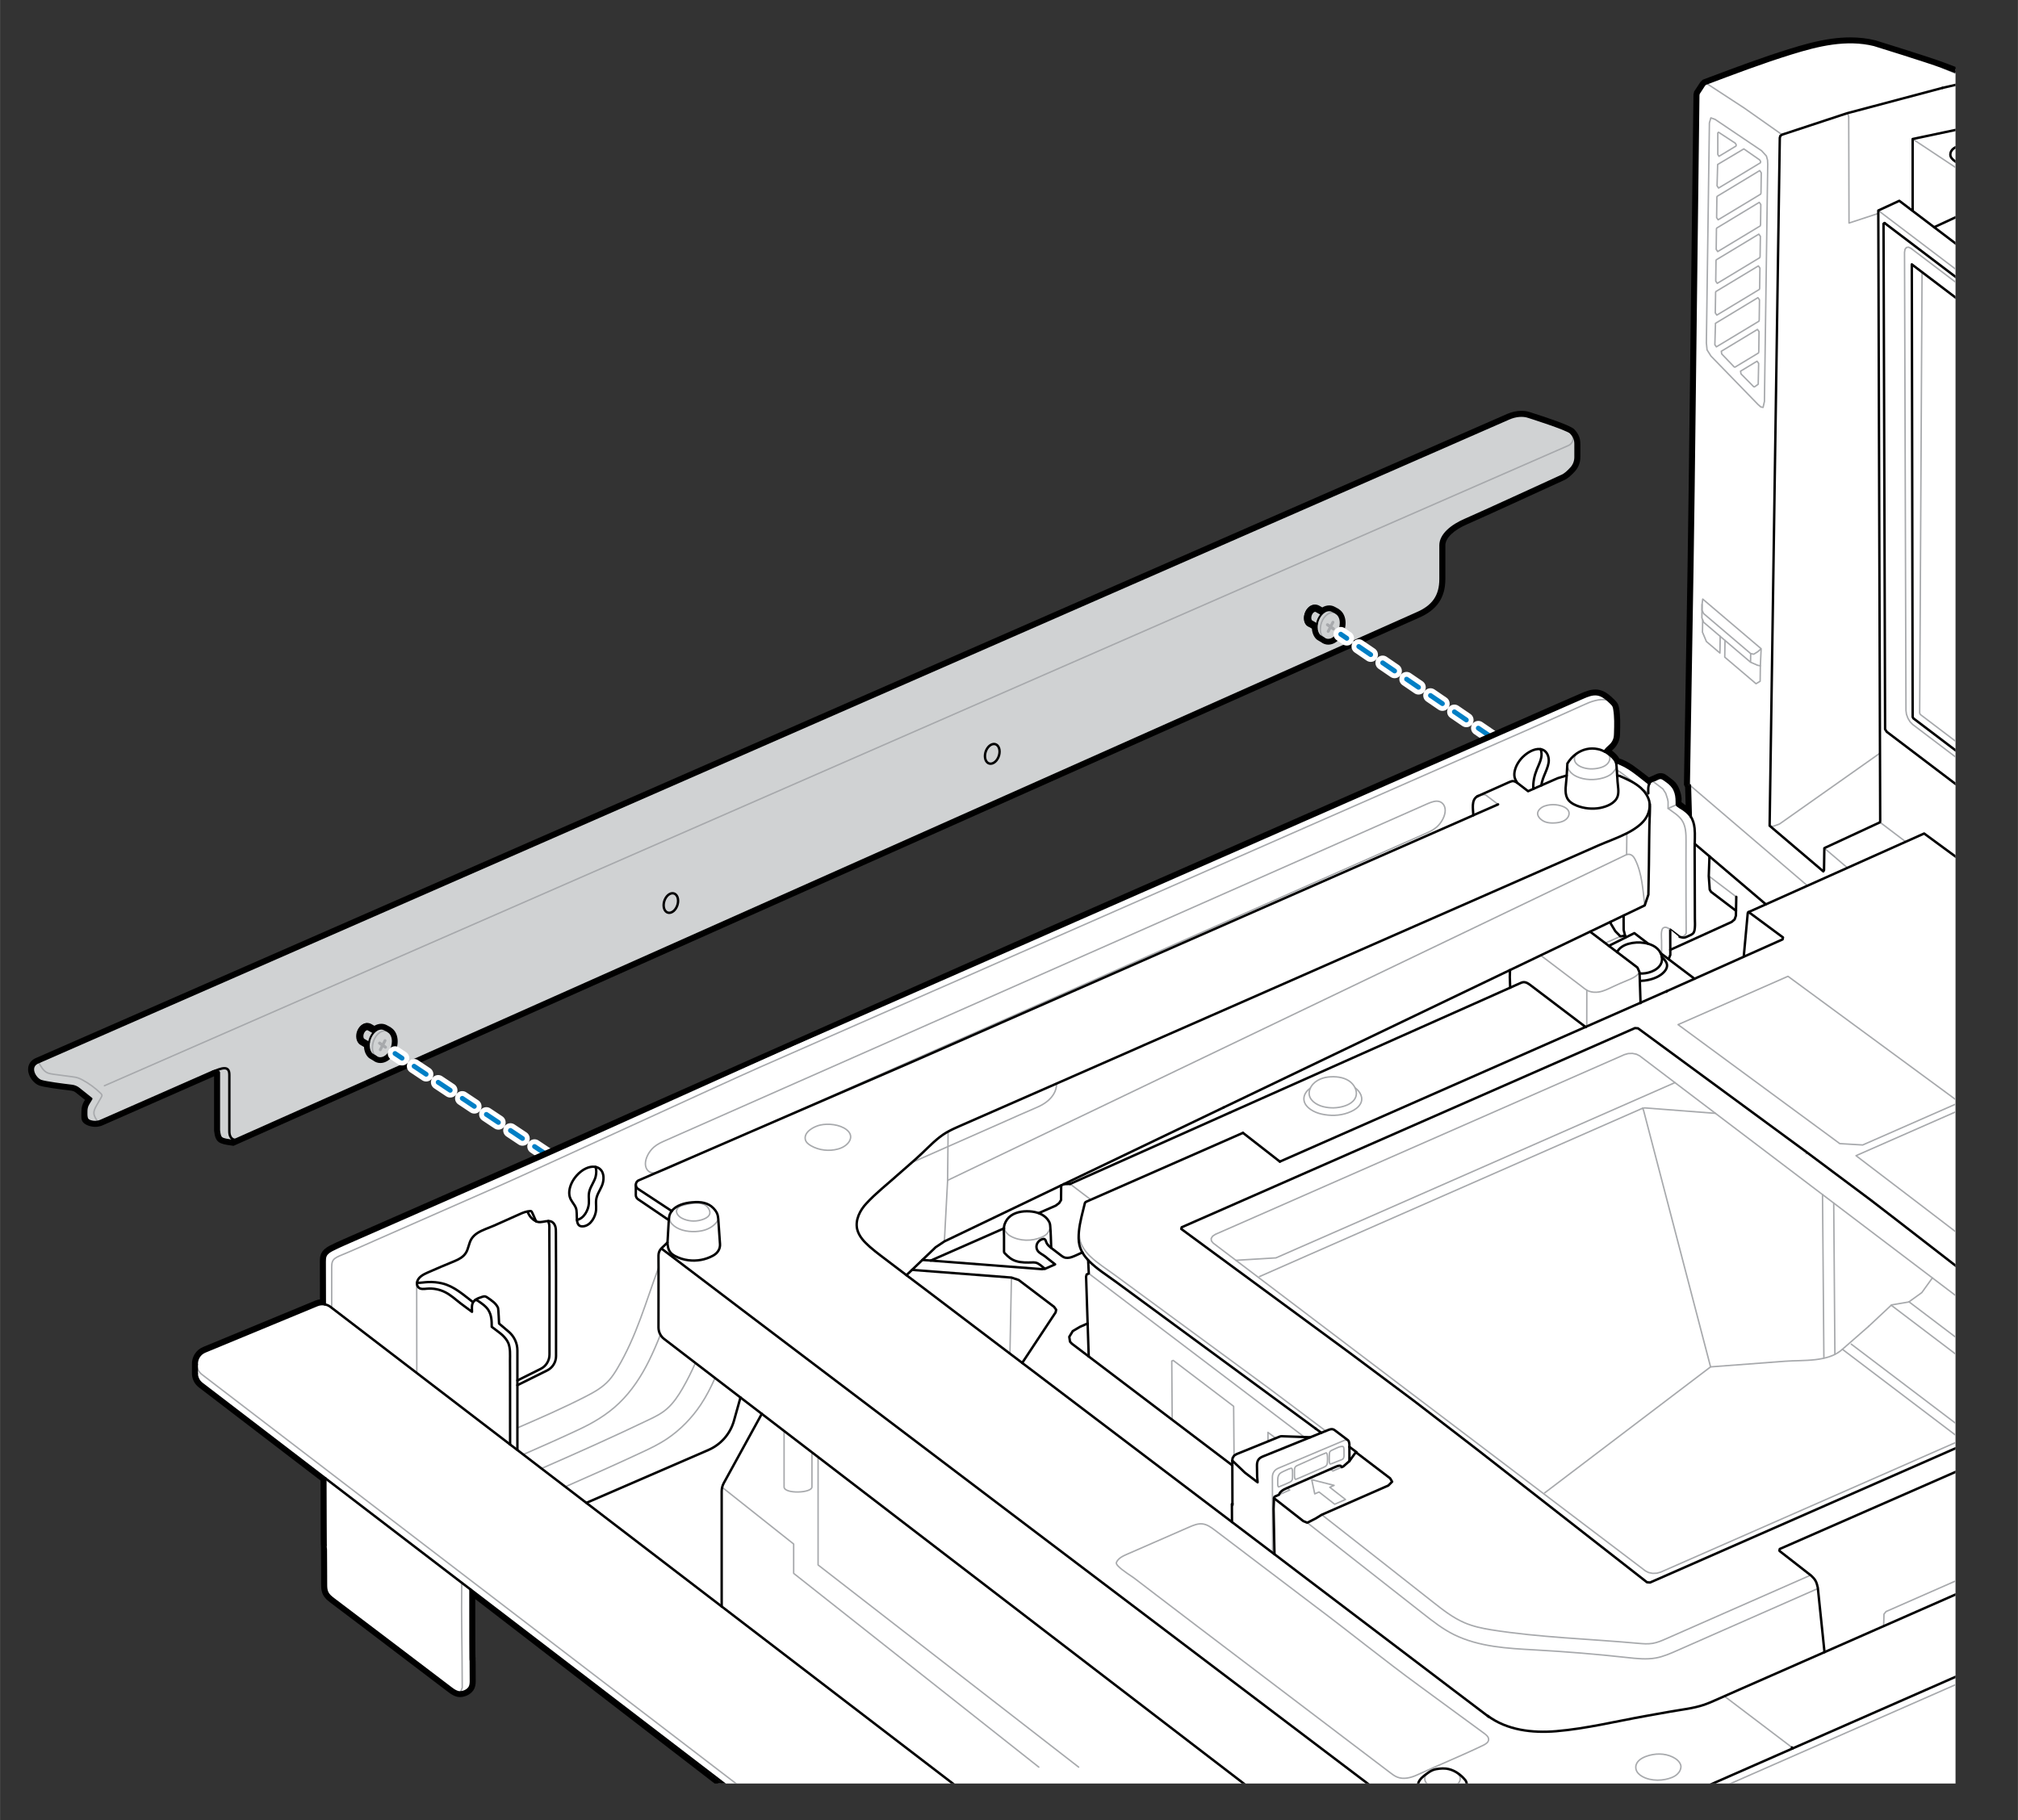 <?xml version="1.0" encoding="UTF-8"?><svg id="Layer_1" xmlns="http://www.w3.org/2000/svg" width="5.809in" height="5.24in" xmlns:xlink="http://www.w3.org/1999/xlink" viewBox="0 0 418.213 377.268"><rect x="0" y="0" width="418.213" height="377.268" fill="#333333" stroke="none"/><defs><style>.cls-1{stroke:#fff;stroke-width:3px;}.cls-1,.cls-2{stroke-dasharray:0 0 3 3;}.cls-1,.cls-2,.cls-3,.cls-4,.cls-5,.cls-6{fill:none;}.cls-1,.cls-2,.cls-3,.cls-4,.cls-6{stroke-linecap:round;stroke-linejoin:round;}.cls-7,.cls-8,.cls-5,.cls-9,.cls-10{stroke-width:0px;}.cls-7,.cls-11{fill:#d0d2d3;}.cls-2{stroke:#007fc5;}.cls-3{stroke-width:.4px;}.cls-3,.cls-4,.cls-11{stroke:#000;}.cls-4{stroke-width:.5px;}.cls-9{fill:#fff;}.cls-10{fill:#a7a9ac;}.cls-12{clip-path:url(#clippath);}.cls-6{stroke:#a7a9ac;stroke-width:.3px;}.cls-11{stroke-miterlimit:10;}</style><clipPath id="clippath"><rect class="cls-5" x="35.594" width="369.683" height="369.683"/></clipPath></defs><path class="cls-7" d="m47.968,236.944c-2.415-.341-2.877-.474-3.111-2.621l-.003-11.839c-.004,0-.052-.001-.078-.001-.158,0-.452.053-.958.304l-22.738,10.003c-.427.188-.883.284-1.354.284l-.122-.002c-.6-.023-2.168-.309-2.242-1.333-.022-.322-.014-.653-.003-.981.005-.166.01-.332.01-.495,0-.613.168-1.215.486-1.739l.398-.656-2.243-1.791c-.344-.273-.754-.445-1.186-.497-2.017-.239-5.547-.692-6.526-1.04-.929-.331-1.973-1.583-1.988-2.851-.007-.529.177-1.492,1.478-1.993,3.014-1.32,303.424-132.856,304.745-133.431.912-.397,1.872-.607,2.776-.607.606,0,1.179.094,1.7.278,1.882.596,8.131,2.614,8.873,3.379.789.812,1.141,1.65,1.141,2.72v2.731c0,.965-.354,1.891-.995,2.604-.831.926-1.569,1.516-2.192,1.754-.143.066-17.21,7.901-19.96,9.08-3.026,1.299-4.833,3.104-4.833,4.826v6.989c0,3.709-1.616,6.052-5.239,7.597L48.317,236.994l-.35-.05Z"/><path class="cls-8" d="m315.308,86.157c.531,0,1.051.079,1.532.25,0,0,7.969,2.522,8.683,3.256.713.735.999,1.447.999,2.371v2.732c0,.838-.307,1.647-.867,2.27-.57.634-1.33,1.365-1.999,1.622,0,0-17.202,7.898-19.979,9.087-2.78,1.193-5.135,3.081-5.135,5.286v6.989c0,3.493-1.5,5.672-4.936,7.137L48.246,236.478c-2.479-.351-2.687-.326-2.893-2.208v-11.98s-.088-.306-.579-.306c-.262,0-.64.088-1.18.356l-22.716,9.993c-.362.159-.753.241-1.148.241-.036,0-.073-.001-.109-.002-.473-.018-1.717-.257-1.76-.869-.034-.472.007-.965.007-1.44,0-.522.143-1.034.414-1.481l.626-1.031-.231-.184-2.356-1.881c-.416-.332-.911-.54-1.438-.603-1.67-.198-5.455-.674-6.418-1.016-1.247-.444-2.744-3.042-.499-3.906,0,0,303.429-132.858,304.765-133.438.825-.359,1.718-.566,2.578-.566m0-1c-.973,0-2.003.224-2.977.649-1.321.573-301.732,132.11-304.766,133.439-1.115.428-1.77,1.326-1.756,2.448.019,1.495,1.215,2.921,2.32,3.315.976.347,4.147.771,6.635,1.067.34.041.663.176.933.391l1.9,1.517-.17.279c-.366.603-.56,1.294-.56,2,0,.157-.005.317-.01.478-.01.333-.021.678.005,1.034.096,1.343,1.821,1.762,2.719,1.797.049.002.098.003.148.003.538,0,1.059-.11,1.551-.326l22.716-9.993c.14-.069.258-.121.356-.159v11.229l.006.054c.271,2.483,1.067,2.712,3.542,3.061l.205.029.285.04.262-.117,245.36-109.321c3.767-1.607,5.529-4.167,5.529-8.051v-6.989c0-1.494,1.736-3.167,4.53-4.367,2.728-1.169,18.972-8.625,19.976-9.086.69-.275,1.481-.905,2.351-1.874.724-.806,1.124-1.849,1.124-2.938v-2.732c0-1.208-.395-2.154-1.281-3.067-.735-.757-5.354-2.328-9.099-3.513-.543-.193-1.171-.296-1.834-.296h0Z"/><path class="cls-6" d="m21.634,225.048L325.028,92.355c1.32-.577,1.307-2.455-.022-3.013l-0-0"/><path class="cls-6" d="m20.277,232.596c-.269-.524-.684-1.027-.797-1.619-.123-.651.198-1.268.512-1.817.336-.588.671-1.175,1.007-1.763.058-.101.117-.208.119-.324.002-.185-.138-.337-.271-.465-1.122-1.08-2.389-2.022-3.761-2.76-.298-.161-.603-.312-.925-.418-.41-.135-.841-.193-1.269-.25-1.218-.163-2.436-.325-3.653-.488-.483-.064-.972-.131-1.42-.321-.878-.373-1.394-1.419-1.852-2.21"/><path class="cls-4" d="m325.654,97.035c.56-.624.867-1.432.867-2.27l0-2.732c0-.924-.286-1.636-.999-2.371-.713-.734-8.682-3.256-8.682-3.256-1.261-.447-2.775-.265-4.11.316-1.336.58-304.765,133.438-304.765,133.438-2.245.863-.748,3.461.498,3.906.963.342,4.748.817,6.418,1.016.528.063,1.023.271,1.438.603l2.357,1.881.231.184-.626,1.031c-.271.446-.414.959-.414,1.481-0.0.46-.04.953.07,1.402.022.09.051.179.095.26.27.495,1.075.628,1.588.647.432.016.862-.065,1.258-.239l22.716-9.993c1.551-.771,1.759-.05,1.759-.05l-0,11.98c.205,1.882.413,1.857,2.893,2.208l245.36-109.321c3.435-1.466,4.936-3.645,4.936-7.137l0-6.989c0-2.205,2.356-4.092,5.136-5.286,2.776-1.19,19.978-9.087,19.978-9.087.668-.256,1.429-.988,1.999-1.622Z"/><path class="cls-4" d="m44.125,222.112c1.697-.645,3.398-1.413,3.398.66s-0,11.721-0,11.721c-0,1.743,1.134,1.765,1.134,1.765"/><path class="cls-4" d="m140.526,186.719c-0,1.091-.669,2.184-1.497,2.439-.827.256-1.499-.422-1.499-1.515 0-1.092.671-2.183,1.499-2.44.828-.253,1.497.425,1.497,1.516Z"/><path class="cls-4" d="m273.54,127.196c-0,1.105-.688,2.215-1.536,2.478-.849.265-1.537-.419-1.537-1.526 0-1.106.688-2.215,1.537-2.479.849-.262,1.536.422,1.536,1.527Z"/><path class="cls-4" d="m77.138,213.895c-0,1.084-.661,2.169-1.479,2.421-.817.253-1.481-.423-1.481-1.51 0-1.085.663-2.168,1.481-2.422.818-.249,1.479.426,1.479,1.511Z"/><path class="cls-4" d="m207.154,155.787c-0,1.098-.678,2.2-1.516,2.459-.838.26-1.518-.42-1.518-1.52 0-1.099.68-2.199,1.518-2.46.838-.257,1.516.423,1.516,1.521Z"/><path class="cls-7" d="m275.273,133.121c-.451,0-.878-.158-1.235-.456l-.175-.096c-.552-.318-.643-.378-.715-.448-.5-.495-.776-1.245-.78-2.116-1.076-.626-1.083-.632-1.143-.689-.303-.3-.467-.741-.467-1.249,0-.98.619-1.941,1.409-2.188.132-.04.262-.06.39-.06.207,0,.403.05.583.149l.913.521c.252-.185.514-.319.781-.402.212-.065.424-.099.632-.099.328,0,.639.08.924.238l.131.068c.212.109.55.289.589.317.046.033.087.07.126.107.706.44,1.125,1.334,1.125,2.406,0,1.763-1.084,3.475-2.469,3.899-.206.063-.415.096-.619.096Z"/><path class="cls-8" d="m272.558,126.319c.123,0,.237.031.34.087.018.01.77.436,1.206.686.269-.244.565-.431.879-.528.167-.051.329-.075.484-.075.246,0,.476.061.68.176.052.028.619.316.668.351.045.033.078.067.112.102.564.324.935,1.053.935,2.009,0,1.528-.945,3.062-2.115,3.421-.163.05-.32.074-.472.074-.345,0-.656-.124-.915-.34-.119-.075-.796-.454-.862-.519-.388-.383-.63-1.006-.63-1.778,0-.086.014-.171.019-.257-.462-.269-1.288-.748-1.314-.772-.193-.191-.313-.503-.313-.889,0-.764.474-1.528,1.058-1.71.083-.025.164-.038.241-.038m0-1c-.177,0-.356.027-.533.081-1.01.314-1.766,1.459-1.766,2.666,0,.642.217,1.21.61,1.599.115.107.128.12,1.01.633.061.883.381,1.647.917,2.176.117.116.225.186.821.531.067.039.126.073.168.097.434.34.948.519,1.49.519.254,0,.512-.04.767-.119,1.58-.484,2.82-2.406,2.82-4.376,0-1.225-.489-2.26-1.314-2.802-.043-.04-.089-.078-.141-.116-.085-.061-.144-.095-.644-.352l-.138-.071c-.348-.194-.74-.296-1.156-.296-.257,0-.519.04-.777.12-.224.07-.443.168-.655.294l-.563-.32-.077-.044c-.263-.146-.548-.219-.836-.219h0Z"/><path class="cls-11" d="m272.886,129.727c-.463-.27-1.288-.748-1.314-.772-.193-.191-.313-.503-.313-.889 0-.764.474-1.528,1.058-1.71.215-.065.414-.043.581.05.018.011.768.436,1.206.686"/><path class="cls-10" d="m274.858,129.316c.101-.143.292-.181.426-.088l.364.252.321-.624c.079-.154.267-.22.411-.15.149.071.205.255.125.409l-.365.708.391.272c.136.093.163.285.062.426-.06.084-.151.132-.244.138-.063.004-.128-.012-.182-.05l-.317-.22-.313.607c-.055.107-.161.172-.269.178-.048.003-.099-.006-.144-.028-.148-.071-.203-.255-.125-.409l.356-.691-.437-.303c-.136-.093-.163-.284-.062-.426Z"/><path class="cls-6" d="m274.351,132.289c-.442-.372-.721-1.031-.721-1.862 0-1.301.698-2.855,1.973-3.365.423-.169.921-.178,1.323.053"/><path class="cls-3" d="m276.927,127.116v0c-.034-.034-.067-.068-.112-.101-.048-.035-.616-.323-.667-.351-.333-.186-.733-.232-1.164-.1-1.168.361-2.115,1.89-2.115,3.421,0,.771.241,1.394.629,1.778.066.065.736.441.859.517l-.005.01c.372.313.86.422,1.395.257,1.17-.359,2.115-1.893,2.115-3.421,0-.956-.37-1.686-.934-2.01Z"/><line class="cls-1" x1="308.843" y1="152.62" x2="277.861" y2="131.452"/><line class="cls-2" x1="308.843" y1="152.62" x2="277.861" y2="131.452"/><path class="cls-7" d="m78.817,219.842c-.451,0-.879-.158-1.235-.458l-.164-.088c-.562-.324-.654-.386-.727-.457-.499-.491-.775-1.241-.779-2.113-1.07-.623-1.081-.634-1.135-.683-.31-.305-.474-.747-.474-1.256,0-.98.619-1.941,1.409-2.188.132-.04.262-.06.39-.06.206,0,.401.05.582.149l.914.52c.252-.185.514-.319.78-.402.213-.065.425-.098.632-.098.33,0,.641.08.925.239l.144.074c.21.108.529.276.567.304.056.041.099.079.137.116.704.441,1.122,1.333,1.122,2.404,0,1.763-1.084,3.475-2.469,3.899-.206.063-.414.096-.619.096Z"/><path class="cls-8" d="m76.103,213.04c.123,0,.237.031.34.087.019.01.77.436,1.206.686.269-.244.565-.431.879-.528.167-.051.329-.076.484-.076.246,0,.476.062.68.176.052.028.62.316.668.351.045.033.078.067.112.102.564.324.935,1.053.935,2.009,0,1.528-.945,3.062-2.115,3.421-.163.05-.32.074-.472.074-.345,0-.656-.124-.915-.34-.119-.075-.796-.454-.862-.519-.388-.383-.629-1.006-.629-1.778,0-.086.014-.171.018-.257-.462-.269-1.287-.748-1.314-.772-.193-.191-.313-.503-.313-.889,0-.764.474-1.529,1.058-1.71.083-.025.164-.038.241-.038m0-1c-.177,0-.356.027-.533.081-1.009.313-1.766,1.459-1.766,2.666,0,.642.217,1.21.61,1.6.113.106.126.118,1.01.633.061.883.381,1.647.916,2.175.119.117.226.186.822.531.067.039.126.073.168.097.434.34.948.519,1.49.519.254,0,.512-.04.767-.118,1.58-.484,2.82-2.406,2.82-4.376,0-1.225-.488-2.26-1.313-2.801-.043-.04-.09-.08-.144-.119-.082-.06-.143-.094-.661-.361l-.123-.063c-.345-.193-.738-.295-1.153-.295-.257,0-.519.04-.778.12-.224.07-.442.168-.655.294-.331-.188-.633-.359-.645-.366-.259-.144-.544-.217-.832-.217h0Z"/><path class="cls-11" d="m76.431,216.449c-.463-.27-1.288-.748-1.314-.772-.193-.191-.313-.503-.313-.889 0-.764.474-1.528,1.058-1.71.215-.065.414-.043.581.05.018.011.768.436,1.206.686"/><path class="cls-10" d="m78.402,216.037c.101-.143.292-.181.426-.088l.364.252.321-.624c.079-.154.267-.22.411-.15.149.071.205.255.125.409l-.365.708.391.272c.136.093.163.285.062.426-.06.084-.151.132-.244.138-.063.004-.128-.012-.182-.05l-.317-.22-.313.607c-.055.107-.161.172-.269.178-.048.003-.099-.006-.144-.028-.148-.071-.203-.255-.125-.409l.356-.691-.437-.303c-.136-.093-.163-.284-.062-.426Z"/><path class="cls-6" d="m77.896,219.011c-.442-.372-.721-1.031-.721-1.862 0-1.301.698-2.855,1.973-3.365.423-.169.921-.178,1.323.053"/><path class="cls-3" d="m80.471,213.837v0c-.034-.034-.067-.068-.112-.101-.048-.035-.616-.323-.667-.351-.333-.186-.733-.232-1.164-.1-1.168.361-2.115,1.89-2.115,3.421,0,.771.241,1.394.629,1.778.066.065.736.441.859.517l-.005.01c.372.313.86.422,1.395.257,1.17-.359,2.115-1.893,2.115-3.421,0-.956-.37-1.686-.934-2.01Z"/><line class="cls-1" x1="113.269" y1="239.311" x2="81.858" y2="218.371"/><line class="cls-2" x1="113.269" y1="239.311" x2="81.858" y2="218.371"/><g class="cls-12"><path class="cls-9" d="m297.37,483.723c-.885,0-1.715-.162-2.465-.482-.372-.158-.725-.349-1.078-.581-.365-.24-.722-.508-1.069-.769-7.989-6.081-15.909-12.092-23.838-18.102-.754-.562-1.696-1.267-2.182-2.308-.172-.379-.289-.796-.356-1.272l-168.391-129.762v5.053c0,2.017,0,3.624.01,4.272,0,.761.011,2.868.011,2.868.007.554.012.788.018.882.022.096.022.188.022.358h-.06c.079.563.082,1.764.089,4.318.011.465.005,1.017-.206,1.539-.096.233-.243.45-.441.646-.074.076-.164.155-.255.233-.24.188-.49.329-.764.438-.366.135-.685.204-.986.215h-.006c-.302,0-.49-.024-.688-.075-.309-.089-.613-.232-.943-.444-.268-.164-.523-.355-.769-.546-3.655-2.787-7.314-5.566-10.983-8.346l-6.602-5.021c-1.401-1.064-2.808-2.125-4.216-3.187l-2.403-1.813c-.26-.198-.518-.405-.757-.621-.322-.321-.53-.598-.679-.893-.178-.356-.28-.769-.321-1.296l-.004-.103c-.009-.217-.018-.427-.018-.637v-2.699c-.01-3.062-.02-4.229-.029-4.67l-.006-.215h.004c-.001-.014-.001-.026-.001-.039-.036-.288-.039-.822-.047-1.888l-.04-12.142-25.374-19.43c-.771-.582-1.226-1.432-1.275-2.392l-.001-1.996c-.076-1.375.716-2.627,2.02-3.163l23.249-9.619c.414-.162.827-.242,1.236-.242h.024l-.02-8.256c0-.133.001-.277.012-.41-.002-.076.008-.192.019-.309.016-.15.029-.282.076-.42.01-.069.058-.199.109-.327.132-.277.295-.502.512-.718.143-.131.279-.234.429-.337.034-.031.102-.074.176-.118l.101-.101h.067c.102-.062.206-.122.315-.177.867-.452,1.772-.852,2.646-1.238l.187-.082c.633-.272,1.261-.551,1.889-.83,3.475-1.519,6.938-3.034,10.399-4.561l30.164-13.262.359.932-.354-.934c8.099-3.662,96.248-42.751,96.443-42.831l1.376-.606c2.012-.886,5.564-2.45,6.501-2.868,1.633-.711,3.272-1.431,4.901-2.15,1.932-.841,3.86-1.69,5.791-2.541l8.186-3.603c1.839-.809,3.675-1.616,5.517-2.417l50.484-22.192c1.676-.737,18.413-8.098,18.413-8.098,1.861-.81,3.72-1.629,5.569-2.449,1.551-.681,3.1-1.359,4.64-2.04l2.087-.914c1.344-.589,2.687-1.178,4.038-1.758.789-.342,1.773-.769,2.79-.769.186,0,.372.015.558.045,1.056.18,1.878.835,2.405,1.312.247.227.493.463.728.697.196.196.4.413.544.701.115.243.164.486.197.693.278,1.603.238,3.248.199,4.839l-.004.153c0,.344-.018.613-.056.863-.138.898-.595,1.723-1.287,2.322-.091.08-.187.151-.281.221-.141.104-.252.188-.331.296-.016.021-.031.041-.046.061.113.07.236.148.352.234.812.585,1.373,1.188,1.663,1.786.889.238,1.813.692,2.819,1.382,1.028.721,2.035,1.502,3.009,2.257l.604.468.048-.073,1.12-.479c.101-.04.19-.085.283-.13.295-.144.629-.306,1.026-.306.087,0,.174.008.263.024.323.06.587.254.799.41l.81.615c.335.259.604.467.837.744.284.334.509.737.707,1.268.242.616.381,1.188.421,1.738.004.064-.004.209-.017.387-.01.131-.029.399-.03.564l.562.421c.424.316.846.632,1.265.96.027.021.054.042.081.064-.047-1.624-.121-4.19-.143-4.942l-.025-.022-.214-.445.752-45.27.22-15.697,1-81.879.101-.521,1.223-1.856.385-.369,1.391-.522c5.373-2.019,10.93-4.105,16.515-5.833,2.676-.828,5.566-1.652,8.568-2.068,1.318-.183,2.605-.274,3.826-.274,1.783,0,3.483.196,5.053.585.483.148,11.228,3.465,14.208,4.597l7.64,2.9,3.871,1.686.549.782,1.086,7.465,15.219,2.884c2.338.529,4.675,1.027,7.016,1.526,9.933,2.116,20.204,4.305,29.539,8.805,2.979,1.432,6.084,3.198,9.772,5.56,10.049,6.462,19.921,13.548,29.467,20.401l3.225,2.313,16.548,12.355,9.565,7.364,14.315,11.283,8.703,6.973,15.625,13.475c4.01,3.663,7.649,7.125,8.13,9.234l5.203,28.12,5.021,28.395.367,2.147,44.982,34.03,1.146.884c1.783,1.381,4.769,3.691,5.62,4.259.982.741,8.595,6.519,8.595,6.519l.394.45.18.728.861,6.881-.248.248c-.014.175-.014.341-.015.499-.003.598-.007,1.275-.684,1.979-.605.616-1.395.96-2.091,1.263-5.14,2.239-10.269,4.499-15.388,6.758-1.82,1.025-2.974,3.036-3.042,5.357-.11,3.46-.21,6.919-.3,10.378-.117,4.548-.244,9.086-.371,13.633l-.191,7.312-.135.546-.393.215-2.403,1.062c-.024.563-.092,1.185-.677,1.727-.39.366-.849.574-1.293.775,0,0-18.354,8.071-18.69,8.216-.553.248-1.124.498-1.684.738l-2.859,18.809-.177.658-.523.293-26.113,11.474s-.583-.052-.688-.063c-1.231-.127-2.752-.489-3.527-2.178l-.041-.09-.211-4.971-.431-1.185c-.157.07-.314.142-.472.212-.936.423-1.904.86-2.905,1.188-.118.04-.3.101-.501.101-.084,0-.166-.011-.244-.031-.073-.021-.127-.038-.199-.074l-.078-.037-.594-.606-1.716-5.353c-.125.056-.71.313-.71.313-2.468,1.078-4.927,2.161-7.388,3.245l-2.625,1.156c-.578.249-1.075.486-1.334.877-.277.401-.309.968-.317,1.562l-.08,2.44c-.012.611-.055,1.264-.444,1.804-.338.463-.837.715-1.319.934-.168.075-.346.166-.533.261-.646.328-1.381.701-2.105.701-.208,0-.406-.031-.589-.094h-.002c-.035,0-.142-.039-.247-.1-.933-.479-1.838-1.164-2.689-1.867-1.4,1.751-3.729,2.674-5.803,3.494-.376.149-.743.295-1.095.441l-.267.11c-1.468.607-2.985,1.234-4.362,2.048-.095.056-.182.107-.265.158l-.013.332c-.262,6.792-.524,13.594-.767,20.387-.022.617-.041,1.151-.188,1.685-.295,1.116-1.087,2.162-2.231,2.941-.338.23-.686.442-1.039.633.011.057.019.097.02.098l.009.246-.035.637-.022.059.058.247v.339l.103.059c1.541.883,3.459,1.982,3.586,4.111.056.839-.237,1.716-.825,2.467-.457.594-1.087,1.108-1.921,1.569-1.68.938-3.671,1.413-5.918,1.413-.194,0-.389-.004-.583-.011-2.147-.081-4.016-.574-5.553-1.467-.744-.436-1.31-.903-1.73-1.432-.53-.65-.837-1.433-.858-2.197-.021-.91.381-1.88,1.102-2.663.684-.756,1.558-1.241,2.402-1.711l.251-.141-.1-.333.046-.698-.04-.614.041-.537-.041-.48-.001-.176.037-.597.053-.113-.009-.05c-1.116-.844-2.232-1.679-3.35-2.515,0,0-1.934-1.46-2.651-1.996-.253-.189-.507-.397-.765-.607-.679-.556-1.381-1.131-2.138-1.39-.111-.037-.228-.068-.343-.1-.233-.064-.464-.129-.682-.229-.178-.077-.349-.182-.52-.288-.142-.089-.283-.18-.44-.243-.183-.076-.372-.112-.585-.112-.561,0-1.181.25-1.769.507l-9.438,4.14-8.222,3.621c-2.579,1.13-5.158,2.26-7.737,3.398-1.707.747-66.472,29.211-66.472,29.211-3.6,1.58-7.199,3.16-10.799,4.749l-13.515,5.934c-1.765.774-5.836,2.568-5.836,2.568-2.297,1.01-4.593,2.019-6.881,3.019-3.3,1.45-6.591,2.891-9.891,4.33-.654.293-1.4.626-1.688,1.229-.082.171-.132.369-.182.613l-3.453,14.675c-.147.656-.297,1.248-.612,1.803-.353.601-.833,1.02-1.375,1.211l-6.531,21.667-.679,1.629-1.031,1.455-1.323,1.281-1.409.84c-2.325,1.032-4.602,2.03-6.875,3.027l-2.279,1.001c-12.46,5.479-24.919,10.959-37.369,16.459-.792.354-1.734.758-2.71,1.069-1.201.387-2.256.575-3.224.575Z"/><path class="cls-8" d="m383.471,8.751c1.662,0,3.319.172,4.931.57,0,0,11.15,3.44,14.15,4.58l7.64,2.9,3.72,1.62.21.3.19.27,1.12,7.7,15.57,2.95c12.26,2.78,24.98,4.77,36.43,10.29,3.37,1.62,6.58,3.52,9.72,5.53,11.15,7.17,21.9,14.98,32.67,22.7l16.54,12.35,9.56,7.36,14.31,11.28,8.7,6.97,15.52,13.38c3,2.74,7.57,6.9,8.06,9.05l5.2,28.1,5.02,28.39c.13.78.27,1.56.4,2.34l45.14,34.15c1.06.81,5.68,4.42,6.79,5.16,1.92,1.45,3.83,2.91,5.75,4.36.93.7,1.85,1.41,2.78,2.11l.28.32.15.61.82,6.58-.2.2c-.12.92.17,1.58-.58,2.36-.53.54-1.24.85-1.93,1.15-5.14,2.24-10.27,4.5-15.39,6.76-2.12,1.19-3.27,3.41-3.34,5.8-.11,3.46-.21,6.92-.3,10.38-.12,4.65-.25,9.29-.38,13.94-.06,2.31-.12,4.63-.18,6.95l-.07.28-.2.11-2.65,1.17c-.03.65,0,1.2-.53,1.69-.35.33-.79.52-1.23.72-5.56,2.44-11.11,4.89-16.67,7.33-.65.28-1.29.57-1.94.85-.56.25-1.13.5-1.69.74-.08.04-.17.08-.25.11l-2.9,19.08-.11.4-.34.19-25.95,11.4c-.19-.02-.37-.03-.55-.05-1.36-.14-2.51-.54-3.13-1.89l-.21-4.95-.64-1.76c-1.26.55-2.51,1.17-3.82,1.6-.112.037-.229.075-.344.075-.039,0-.078-.004-.116-.015-.04-.01-.07-.02-.11-.04l-.45-.46-1.85-5.77c-.31.14-.63.28-.95.42-.09.04-.18.08-.27.12-3.34,1.46-6.67,2.93-10.01,4.4-.58.25-1.2.53-1.55,1.06-.36.52-.39,1.2-.4,1.83-.03.81-.05,1.62-.08,2.43-.01.54-.04,1.1-.35,1.53-.27.37-.7.58-1.12.77-.701.312-1.63.917-2.432.917-.148,0-.291-.021-.428-.067-.06-.01-.11-.03-.16-.06-1.05-.54-2.06-1.34-3.03-2.16-1.47,2.25-4.6,3.2-7,4.2-1.59.66-3.2,1.31-4.69,2.19-.17.1-.34.2-.5.31-.27,6.99-.54,13.99-.79,20.98-.02.53-.03,1.06-.17,1.57-.29,1.1-1.09,2.02-2.03,2.66-.41.28-.85.54-1.31.77-.01.01.08.47.08.47v.15l-.03.53-.05.13.08.34v.57c1.53.89,3.57,1.9,3.69,3.91.05.77-.25,1.53-.72,2.13-.47.61-1.1,1.07-1.77,1.44-1.717.959-3.7,1.351-5.677,1.351-.188,0-.376-.004-.563-.01-1.85-.07-3.72-.47-5.32-1.4-.6-.35-1.16-.77-1.59-1.31-.44-.54-.73-1.21-.75-1.9-.02-.85.39-1.68.97-2.31.74-.82,1.75-1.31,2.7-1.85l.11-.33-.12-.4.01-.14.03-.47-.03-.54-.01-.14.04-.46c0-.01-.04-.56-.04-.56v-.14l.03-.47.08-.17-.07-.4c-1.19-.9-2.38-1.79-3.57-2.68-.86-.65-1.72-1.3-2.59-1.95-.95-.71-1.9-1.68-3.04-2.07-.33-.11-.67-.17-.98-.31-.34-.15-.63-.4-.98-.54-.25-.105-.509-.149-.772-.149-.661,0-1.345.277-1.968.549-3.15,1.38-6.29,2.76-9.44,4.14-2.42,1.07-4.84,2.13-7.26,3.2-2.9,1.27-5.8,2.54-8.7,3.82-3.29,1.44-6.57,2.89-9.86,4.33-3.57,1.57-7.15,3.14-10.72,4.71-3.77,1.66-7.54,3.31-11.31,4.97-3.87,1.7-7.74,3.4-11.6,5.1-3.88,1.7-7.75,3.41-11.63,5.11-3.78,1.66-7.57,3.33-11.35,4.99-3.6,1.58-7.2,3.16-10.8,4.75-3.32,1.46-6.64,2.91-9.96,4.37-2.95,1.3-5.9,2.59-8.84,3.89-2.48,1.09-4.96,2.18-7.43,3.26-3.3,1.45-6.59,2.89-9.89,4.33-.76.34-1.58.72-1.94,1.47-.11.23-.17.48-.22.73-1.15,4.89-2.3,9.77-3.45,14.66-.13.58-.27,1.16-.56,1.67-.3.51-.76.94-1.34,1.05-1.43,4.76-2.87,9.51-4.3,14.27-.77,2.55-1.54,5.11-2.31,7.66l-.64,1.53-1,1.41-1.22,1.17-1.36.81c-3.03,1.34-6.07,2.67-9.1,4-12.46,5.48-24.92,10.96-37.37,16.46-.85.38-1.75.76-2.66,1.05-1.021.329-2.057.552-3.072.552-.775,0-1.536-.13-2.268-.442-.35-.15-.68-.33-1-.54-.38-.25-.75-.53-1.11-.8-7.92-6.03-15.84-12.04-23.77-18.05-.79-.59-1.61-1.22-2.03-2.12-.19-.42-.29-.87-.34-1.33l-169.36-130.51v6.07c0,2.02,0,3.63.01,4.28,0,1.29.01,2.21.01,2.86.01.86.02.99.03.99.01.04.01.11.01.25.01,0,.02.67.03,4.32.01.46,0,.93-.17,1.35-.07.17-.18.33-.33.48-.07.07-.15.14-.23.21-.18.14-.39.26-.62.35-.27.1-.55.17-.82.18h-.08c-.17,0-.32-.02-.47-.06-.28-.08-.55-.22-.8-.38-.26-.16-.5-.34-.73-.52-3.66-2.79-7.32-5.57-10.99-8.35-2.2-1.67-4.4-3.35-6.6-5.02-2.2-1.67-4.41-3.33-6.62-5-.248-.188-.495-.386-.723-.594l-.007-.006c-.22-.22-.42-.46-.56-.74-.17-.34-.24-.72-.27-1.11-.01-.24-.02-.47-.02-.7v-2.7c-.01-3.07-.02-4.24-.03-4.68v-0c-.004-.42-.009-.537-.014-.615l.009.396c-.011-.223-.028.49-.045-1.917,0-.009-0-.016-0-.025,0-.72-.01-1.7-.01-3.07-.01-3.1-.02-6.18-.03-9.28v-.01l-25.57-19.58c-.69-.52-1.04-1.26-1.08-2.02v-1.97c-.06-1.1.54-2.22,1.71-2.7l23.25-9.62c.34-.133.693-.204,1.045-.204.176,0,.352.018.525.054h.01c-.006-.96-.009-1.925-.012-2.888.002.872.002,1.721.002,2.498v.39l-.01-4.6v0-0c0-1.46-.01-2.93-.01-4.21,0-.12,0-.25.01-.37,0-.11.01-.22.02-.33.01-.09.02-.19.05-.28.02-.1.06-.2.1-.3.1-.21.24-.39.4-.55.11-.1.23-.19.36-.28.06-.05.13-.09.2-.13l.001-.001c.13-.08.259-.159.399-.229.92-.48,1.86-.89,2.81-1.31.63-.27,1.26-.55,1.89-.83,3.479-1.519,6.947-3.039,10.416-4.568-0,0-0.0 0-0.0 0l.003-.001c0-0.0.001-0.0.002-.001,3.48-1.53,6.95-3.05,10.42-4.58,6.2-2.73,12.41-5.45,18.61-8.18.3-.13.67-.3,1.11-.49.003-.001.007-.003.01-.004-.003.001-.007.003-.01.004l.018-.008c8.897-4.023,96.372-42.802,96.422-42.822.45-.2,6.61-2.91,7.89-3.48,1.63-.71,3.27-1.43,4.9-2.15,1.93-.84,3.86-1.69,5.79-2.54,2.18-.96,4.36-1.92,6.54-2.88,2.39-1.05,4.77-2.1,7.16-3.14,2.55-1.12,5.09-2.24,7.64-3.36,2.65-1.17,5.31-2.33,7.96-3.5,2.72-1.2,5.44-2.39,8.16-3.59,2.74-1.2,5.48-2.41,8.22-3.61,2.7-1.19,5.41-2.38,8.12-3.57,2.63-1.16,5.26-2.31,7.9-3.47,2.5-1.1,5.01-2.2,7.52-3.31,2.34-1.03,4.68-2.05,7.02-3.08,2.12-.93,4.24-1.87,6.36-2.8,1.86-.81,3.72-1.63,5.57-2.45,1.55-.68,3.1-1.36,4.64-2.04,2.04-.89,4.07-1.79,6.12-2.67.823-.357,1.705-.728,2.594-.728.158,0,.317.012.476.037.82.14,1.52.62,2.15,1.19.24.22.48.45.71.68.17.17.34.35.45.57.08.17.12.36.15.55.28,1.61.23,3.26.19,4.9,0,.27-.01.54-.05.8-.12.78-.52,1.5-1.12,2.02-.24.21-.5.34-.69.6-.13.17-.24.35-.36.53.14.06.27.13.39.21.13.08.26.16.38.25.57.41,1.23.99,1.53,1.64.03.05.05.11.06.17,1.04.23,2.02.76,2.91,1.37,1.37.96,2.69,2.02,4.02,3.04l.26-.4c.33-.14.65-.28.98-.42.351-.141.717-.396,1.113-.396.055,0,.111.005.167.016.22.04.42.19.61.33.26.2.53.4.79.6.27.21.54.41.76.67.28.33.47.72.62,1.12.2.51.35,1.05.39,1.6.01.16-.11,1.11,0,1.2.66.5,1.32.98,1.97,1.49.22.17.43.35.59.58.06.089.335.355.34.457v.003-.003c-.004-.152-.19-6.537-.19-6.537l-.11-.1-.12-.25.75-45.15.22-15.7,1-81.88.07-.33,1.14-1.73.27-.26c5.89-2.21,11.77-4.45,17.78-6.31,2.78-.86,5.6-1.65,8.49-2.05,1.244-.172,2.503-.27,3.759-.27M83.941,252.361l-.002.001c-0.0 0-0.0 0-.001 0.0.001-0.0.002-.001.002-.001m-.002.001l-.001.001.001-.001m-16.433,68.331c.002.039.004.102.005.218l-.005-.218m27.825,30.078h-0.0 0M383.471,7.751c-1.245,0-2.556.094-3.896.28-3.036.42-5.951,1.25-8.648,2.085-5.6,1.733-11.165,3.824-16.547,5.845l-1.289.484-.193.073-.149.143-.27.26-.08.077-.062.093-1.14,1.73-.104.157-.039.185-.07.33-.021.097-.001.099-1,81.88-.22,15.698-.75,45.147-.004.237.102.213.12.25.022.045c.021.702.068,2.34.109,3.754-.179-.135-.36-.27-.541-.405-.109-.082-.218-.163-.327-.245.006-.105.014-.212.019-.284.015-.21.022-.382.017-.451-.044-.612-.194-1.231-.457-1.902-.215-.573-.467-1.023-.789-1.402-.266-.314-.568-.548-.834-.755l-.074-.057-.409-.311-.386-.293c-.267-.198-.596-.44-1.04-.521-.105-.021-.226-.032-.347-.032-.514,0-.938.207-1.247.358-.081.039-.159.079-.238.11l-.515.22-.448.192c-.104-.081-.208-.161-.312-.242-.983-.763-2-1.552-3.04-2.281-.982-.673-1.891-1.132-2.769-1.397-.321-.562-.841-1.116-1.552-1.651.062-.048.124-.097.185-.151.778-.674,1.294-1.606,1.45-2.62.042-.277.062-.571.062-.952l.003-.116c.04-1.619.081-3.294-.208-4.955-.033-.212-.092-.511-.231-.805-.188-.377-.433-.636-.648-.851-.24-.24-.49-.48-.741-.709-.579-.524-1.478-1.237-2.657-1.439-.214-.035-.428-.052-.644-.052-1.123,0-2.159.449-2.992.81-1.363.585-2.72,1.18-4.078,1.776l-2.045.895c-1.543.681-3.093,1.361-4.642,2.041-1.852.821-3.709,1.64-5.568,2.449-1.067.468-2.132.938-3.197,1.407-1.055.465-2.111.931-3.166,1.394-1.16.511-2.319,1.019-3.479,1.526-1.181.517-2.362,1.034-3.542,1.554-1.761.779-3.52,1.552-5.276,2.323l-2.244.987-2.88,1.264c-1.675.735-3.348,1.469-5.021,2.206l-.283.124c-2.616,1.149-5.231,2.297-7.837,3.446-1.368.599-2.739,1.202-4.109,1.805-1.369.602-2.739,1.205-4.108,1.804-1.355.598-2.708,1.192-4.061,1.786-1.367.601-2.735,1.201-4.102,1.804-1.334.589-2.67,1.175-4.006,1.761-1.319.579-2.638,1.158-3.955,1.739l-3.784,1.664-3.854,1.695c-1.791.779-3.579,1.566-5.371,2.353l-1.79.787-5.233,2.304-1.308.576-.204.09c-1.861.819-3.721,1.638-5.582,2.448-1.634.721-3.272,1.441-4.9,2.15-.841.375-3.745,1.654-5.792,2.555-1.097.483-1.948.858-2.105.928-.113.044-87.718,38.887-96.411,42.817l-.02.008-.022.011c-.244.105-.466.204-.667.294l-.422.187c-3.113,1.371-6.224,2.737-9.334,4.103-3.094,1.359-6.189,2.718-9.281,4.079-2.216.977-4.432,1.95-6.651,2.924l-3.746,1.646h0l-.003.001-.02.009h0l-.003.001c-3.469,1.53-6.937,3.049-10.415,4.567-.635.282-1.26.56-1.884.827l-.187.083c-.885.391-1.8.795-2.692,1.26-.146.073-.295.163-.444.254-.081.046-.184.106-.292.19-.173.121-.311.23-.434.342-.293.292-.488.562-.63.859l-.014.029-.012.03c-.043.108-.101.251-.139.417-.047.163-.063.31-.075.412-.015.155-.025.285-.027.411-.009.135-.01.279-.01.412,0,.62.002,1.285.005,1.971.002.73.005,1.486.005,2.239l.008,3.577c-.314.041-.626.122-.933.242l-23.267,9.627c-1.468.602-2.402,2.067-2.328,3.65v1.971l.001.026c.058,1.11.583,2.093,1.477,2.766l25.173,19.276.014,4.158.015,4.64c0,.793.003,1.458.006,2.017.002.402.004.749.004,1.05.007.98.011,1.573.048,1.949v.016h-.003l.005.218c.012.536.021,2.014.03,4.66v2.697c0,.234.01.469.02.713l.001.017.002.046c.046.593.164,1.064.373,1.481.172.344.41.662.747 1l.037.036.04.032c.187.172.446.385.756.62l2.422,1.828c1.402,1.057,2.802,2.113,4.198,3.173,1.081.82,2.161,1.643,3.242,2.466,1.119.852,2.239,1.704,3.358,2.554,3.67,2.78,7.329,5.559,10.989,8.349.221.173.499.384.812.576.357.228.705.392,1.05.49.253.068.491.098.744.098h.076c.393-.014.773-.095,1.171-.242.334-.131.627-.296.887-.499l.024-.018.022-.02c.104-.092.196-.173.277-.254.243-.243.427-.515.548-.807.248-.612.257-1.225.245-1.752-.005-1.809-.01-2.89-.015-3.515-.002-.273-.004-.541-.032-.783h.018c0-.171,0-.293-.025-.424-.005-.11-.01-.345-.015-.828,0-.26-.002-.578-.004-.95-.003-.52-.006-1.146-.006-1.898-.01-.663-.01-2.267-.01-4.28v-4.037l167.427,129.021c.078.439.197.834.361,1.198.544,1.166,1.542,1.91,2.343,2.509,7.924,6.005,15.843,12.015,23.763,18.044l.085.064c.346.259.704.527,1.082.776.38.25.758.453,1.156.624.814.347,1.709.522,2.662.522,1.021,0,2.125-.196,3.378-.6.997-.318,1.955-.729,2.761-1.089,12.463-5.506,25.122-11.073,37.365-16.458l2.16-.947c2.314-1.015,4.631-2.031,6.942-3.053l.055-.024.052-.031,1.36-.81.098-.058.083-.079,1.22-1.17.069-.066.055-.077,1-1.41.064-.09.043-.102.64-1.53.02-.047.015-.049,1.158-3.84,1.152-3.82c.722-2.402,1.446-4.801,2.169-7.199.662-2.193,1.323-4.385,1.983-6.58.552-.259,1.033-.713,1.392-1.323.358-.63.523-1.285.674-1.958l1.715-7.288,1.732-7.362c.043-.21.084-.393.149-.529.208-.434.866-.728,1.446-.988,3.292-1.437,6.583-2.877,9.884-4.327,2.358-1.031,4.727-2.072,7.096-3.114l.333-.146c1.741-.77,3.483-1.535,5.227-2.301l3.614-1.589c1.667-.733,3.335-1.464,5.003-2.195,1.652-.724,3.304-1.448,4.956-2.175,3.601-1.59,7.2-3.17,10.799-4.75l5.626-2.474,5.724-2.517c1.94-.85,3.878-1.703,5.816-2.555,1.937-.853,3.874-1.705,5.814-2.554,3.751-1.652,7.51-3.303,11.27-4.955l.331-.146c1.893-.833,3.784-1.664,5.676-2.494,1.878-.825,3.757-1.649,5.635-2.476l5.211-2.29,5.509-2.42c1.646-.72,3.292-1.444,4.938-2.168,1.639-.721,3.279-1.442,4.921-2.161,2.864-1.264,5.725-2.517,8.586-3.77l.115-.05c1.227-.542,2.45-1.081,3.674-1.619,1.197-.527,2.393-1.053,3.59-1.582l4.718-2.069,4.719-2.07c.538-.235,1.104-.465,1.566-.465.146,0,.271.023.385.071.12.048.247.127.381.211.168.104.358.223.582.322.259.117.519.188.749.251.107.029.214.058.32.093.664.227,1.33.773,1.974,1.3.263.215.523.428.783.622.851.636,1.692,1.271,2.533,1.907l.053.04.11.082c1.019.762,2.037,1.524,3.056,2.293l-.001.014-.03.47-.002.032v.208l.003.036s.024.329.034.478l-.033.383-.007.079.006.079.01.14.026.465-.026.41-.01.133-.013.183.011.037c-.849.472-1.719.97-2.433,1.761-.814.884-1.252,1.954-1.227,3.004.025.879.371,1.768.975,2.509.455.571,1.066,1.078,1.861,1.542,1.607.934,3.554,1.451,5.786,1.535.201.007.401.011.601.011,2.335,0,4.409-.497,6.164-1.478.892-.492,1.572-1.05,2.074-1.703.658-.84.989-1.839.926-2.805-.139-2.317-2.146-3.538-3.688-4.424v-.108l-.027-.113-.012-.053.007-.131.03-.53.001-.028v-.094c.271-.156.536-.323.794-.498,1.243-.846,2.107-1.994,2.433-3.231.158-.576.179-1.16.198-1.675l.004-.113c.244-6.814.506-13.636.77-20.449.009-.006.019-.011.028-.016,1.34-.792,2.832-1.41,4.275-2.008l.292-.121c.35-.146.715-.29,1.087-.438,1.982-.785,4.191-1.659,5.681-3.264.756.605,1.556,1.18,2.4,1.617.123.069.249.119.383.15.216.066.445.099.683.099.844,0,1.668-.418,2.33-.755.179-.091.35-.178.509-.249.548-.248,1.113-.534,1.521-1.094.516-.716.532-1.583.542-2.101.015-.387.027-.792.04-1.198.012-.405.025-.809.04-1.214.009-.537.031-1.022.223-1.298.209-.317.716-.535,1.124-.711l2.371-1.044c2.548-1.122,5.093-2.243,7.644-3.358l.207-.092,1.51,4.711.072.225.166.169.45.46.118.12.15.075c.103.051.2.087.314.115.105.028.231.044.358.044.261,0,.478-.065.66-.126,1.014-.333,1.989-.772,2.931-1.197l.22.605.204,4.796.008.197.082.178c.891,1.94,2.673,2.337,3.936,2.468.095.01.198.019.302.028.08.007.162.013.245.022l.264.028.243-.107,25.95-11.4.044-.019.042-.023.34-.19.366-.204.111-.404.11-.4.015-.056.009-.058,2.817-18.534c.48-.207.965-.42,1.442-.634.317-.136.644-.281.97-.425.319-.141.637-.281.958-.42,2.783-1.221,5.558-2.443,8.332-3.664,2.781-1.224,5.561-2.448,8.344-3.669l.083-.037c.459-.208.979-.445,1.432-.871.604-.558.76-1.199.81-1.751l2.088-.922.04-.018.039-.021.2-.11.382-.21.106-.423.07-.28.027-.107.003-.11.064-2.481.116-4.469c.13-4.648.26-9.289.38-13.94.09-3.458.19-6.916.3-10.374.062-2.13,1.104-3.971,2.79-4.937,4.913-2.169,10.17-4.485,15.34-6.738.738-.321,1.576-.685,2.244-1.366.823-.855.827-1.673.83-2.33 0-.096.001-.19.004-.283l.285-.285-.061-.485-.82-6.58-.007-.058-.014-.057-.15-.61-.058-.236-.16-.183-.28-.32-.068-.078-.083-.062c-.463-.348-.923-.699-1.383-1.05-.465-.354-.93-.708-1.397-1.06-.963-.727-1.924-1.457-2.886-2.188-.953-.725-1.907-1.449-2.863-2.171l-.023-.018-.025-.016c-.829-.552-3.779-2.836-5.542-4.2-.527-.408-.953-.738-1.195-.922l-44.827-33.913c-.044-.261-.089-.522-.135-.783-.067-.388-.135-.776-.199-1.164l-5.022-28.399-5.201-28.108c-.522-2.295-4.066-5.677-8.297-9.541l-.072-.066-15.542-13.399-8.728-6.993-14.316-11.285-9.569-7.367-16.552-12.359-3.289-2.36c-9.536-6.845-19.397-13.923-29.439-20.38-3.707-2.373-6.829-4.149-9.828-5.59-9.389-4.526-19.689-6.721-29.651-8.843-2.299-.49-4.675-.996-6.991-1.521l-14.904-2.824-1.017-6.995-.034-.236-.138-.195-.19-.27-.208-.298-.162-.231-.258-.113-3.72-1.62-7.685-2.918c-2.995-1.138-13.753-4.46-14.21-4.601l-.027-.008-.028-.007c-1.608-.398-3.348-.6-5.171-.6h0Z"/><line class="cls-6" x1="315.362" y1="157.011" x2="316.037" y2="156.504"/><path class="cls-6" d="m299.511,167.961c0,1.15-.74,2.59-1.8,3.5-.71.61-1.51.97-2.28,1.31-9.25,4.09-18.51,8.18-27.77,12.27-9.64,4.26-19.28,8.53-28.92,12.79-10.74,4.74-21.48,9.49-32.21,14.24-10.25,4.52-20.49,9.05-30.73,13.57-6.9,3.06-13.81,6.11-20.72,9.17-.39.17-.78.34-1.17.51-2.83,1.25-5.66,2.51-8.49,3.76-2.46,1.09-4.91,2.18-7.37,3.27-.67.29-1.37.6-2.02.72-.25.05-.49.07-.72.05-.97-.08-1.6-.89-1.56-2.01.04-1.11.76-2.47,1.77-3.35.39-.33.79-.58,1.21-.81.36-.19.73-.35,1.09-.51,9.21-4.07,18.43-8.14,27.64-12.22,9.08-4.01,18.15-8.02,27.23-12.03,10.14-4.48,20.28-8.97,30.42-13.45,9.86-4.36,19.72-8.71,29.58-13.07,8.22-3.64,16.44-7.27,24.66-10.9,6.03-2.67,12.06-5.34,18.09-8,.76-.34,1.55-.68,2.25-.71,1.06-.03,1.81.75,1.82,1.9Z"/><path class="cls-6" d="m112.211,304.391c7.43-3.25,14.86-6.56,22.27-10.12,1.28-.61,2.6-1.25,3.77-2.29,1.31-1.15,2.33-2.69,3.21-4.21,1-1.73,1.87-3.49,2.65-5.26"/><path class="cls-6" d="m188.961,240.971c2.26-1,4.53-2,6.79-3,.23-.1.47-.21.7-.31,4-1.77,8-3.53,12-5.3,1.89-.84,3.78-1.69,5.66-2.49.62-.27,1.28-.54,1.91-.9.88-.51,1.71-1.17,2.33-2.17.45-.73.64-1.52.59-2.19"/><path class="cls-6" d="m117.151,308.171c5.27-2.31,10.54-4.65,15.8-7.11,1.81-.84,3.63-1.71,5.39-2.9,2.62-1.78,5.06-4.25,6.9-7.03,1.18-1.77,2.11-3.63,2.94-5.5"/><path class="cls-6" d="m143.401,249.221c-.05.08-.11.16-.17.24"/><path class="cls-6" d="m108.431,301.491c3.84-1.67,7.68-3.38,11.51-5.17,2.88-1.35,5.83-3.04,8.39-5.51,2.55-2.45,4.57-5.54,6.11-8.65.9-1.81,1.69-3.65,2.42-5.51"/><path class="cls-6" d="m107.221,295.971c4.76-2.06,9.53-4.13,14.28-6.57,1.65-.85,3.37-1.8,4.74-3.33.64-.73,1.18-1.55,1.67-2.38,4.07-6.85,5.94-13.9,8.56-20.91"/><polyline class="cls-6" points="195.713 257.321 196.384 244.66 196.485 234.476"/><polyline class="cls-6" points="295.804 380.211 298.402 379.805 302.507 379.16 350.854 371.492"/><path class="cls-6" d="m293.851,369.683c.055.61.083,1.165.493,1.663.213.259.482.466.764.647.508.325,1.067.572,1.65.727.72.192,1.471.245,2.216.249.467.002.934-.014,1.396-.083,1.552-.233,2.946-.982,3.663-2.424"/><path class="cls-6" d="m301.912,367.381c.44.518.9.999.637,1.737-.127.357-.402.644-.707.868-.722.532-1.63.76-2.526.813-.959.057-1.943-.081-2.802-.511-.58-.29-1.13-.769-1.229-1.41-.07-.455.116-.941.473-1.232"/><polyline class="cls-6" points="196.384 244.66 229.611 228.721 243.62 221.998 337.109 177.138"/><path class="cls-6" d="m148.891,252.751c-.01.01-.01.03-.03.04v.01c-.66,1.23-1.98,2.01-3.35,2.3-.02,0-.03.01-.05.01-1.62.33-3.78.23-5.3-.68-.32-.19-.62-.43-.88-.7-.46-.49-.53-.95-.59-1.54v-.02c-.01-.07-.01-.14-.02-.21"/><path class="cls-6" d="m340.863,187.672c-.387-3.182-.53-6.591-1.986-9.508-.377-.756-.894-1.259-1.768-1.026l.048-4.483"/><path class="cls-6" d="m141.244,249.928c-.166.061-.325.136-.471.235-1.096.738-.445,1.823.499,2.325,1.208.642,2.664.766,3.977.4.944-.263,2.254-.83,1.755-2.062-.816-2.016-3.557-1.495-5.158-1.076-.202.053-.406.106-.601.179Z"/><path class="cls-6" d="m306.331,164.981c.06-.03.12-.05.19-.07.03-.01.05-.02.08-.03.48-.16,1.06-.23,1.36-.05l2.51,1.9"/><line class="cls-6" x1="322.813" y1="161.313" x2="324.684" y2="160.747"/><path class="cls-6" d="m324.835,158.257c.05.472.022.913.286,1.33.38.6.957,1.063,1.603,1.36,1.69.778,3.787.815,5.551.291.569-.169,1.127-.408,1.605-.763.511-.38.837-.895,1.16-1.434"/><path class="cls-6" d="m326.721,156.191c0,.01-.01.02-.01.03q-.01,0-.01.01c-.14.3-.37.57-.41.9s.06.66.23.94c.28.42.73.7,1.19.9,1.18.49,2.53.51,3.78.2.54-.14,1.07-.34,1.49-.71.26-.23.47-.53.58-.87.07-.24.12-.51.02-.75-.13-.33-.44-.59-.66-.86l-.02-.02"/><path class="cls-6" d="m231.731,324.624c.864.911,2.9,2.166,3.271,2.45,1.516,1.159,3.031,2.319,4.547,3.478,5.562,4.254,11.14,8.485,16.718,12.718,10.611,8.051,21.223,16.101,31.827,24.161.464.353.936.71,1.477.926,1.319.528,2.828.142,4.118-.452,4.54-2.091,9.167-3.957,13.671-6.13.519-.251,1.111-.603,1.148-1.178.035-.547-.456-.967-.899-1.29-4.467-3.259-8.912-6.546-13.377-9.806-7.398-5.402-14.499-11.176-21.823-16.669l-.028-.022c-5.735-4.351-11.47-8.702-17.205-13.054l-3.363-2.552c-.79-.599-1.633-1.221-2.618-1.33-.957-.107-1.892.288-2.775.674-4.29,1.875-8.576,3.76-12.872,5.623-.871.378-1.82.832-2.188,1.707-.075.178.083.443.369.745Z"/><path class="cls-6" d="m176.241,236.021c-.18.77-.92,1.47-1.8,1.87-.27.12-.53.21-.78.28-.92.25-1.88.32-2.83.21-.98-.11-1.93-.41-2.78-.9-.53-.31-1.07-.74-1.17-1.35-.27-1.57,1.88-2.66,3.1-2.93,1.67-.37,4.03-.13,5.43.94.77.59.98,1.25.83,1.88Z"/><path class="cls-6" d="m346.537,368.42c.563-.24,1.076-.58,1.432-1.078.293-.41.502-1.002.347-1.5-.236-.762-.962-1.301-1.648-1.638-1.691-.833-3.729-.794-5.501-.151-.965.35-2.1,1.022-2.155,2.177-.07,1.485,1.606,2.282,2.818,2.565,1.082.253,2.217.262,3.305.04.463-.094.948-.223,1.401-.415Z"/><line class="cls-6" x1="357.368" y1="351.58" x2="371.366" y2="362.2"/><path class="cls-6" d="m325.081,169.121c-.45,1.12-1.86,1.41-2.93,1.46-.62.03-1.26,0-1.85-.2-.32-.11-.68-.31-.98-.57-.53-.46-.88-1.11-.48-1.76.75-1.24,2.81-1.41,4.08-1.17.77.16,1.9.5,2.2,1.33.1.3.08.63-.04.91Z"/><path class="cls-6" d="m531.144,295.278c-.663-.346-1.452-.381-2.187-.243-.959.181-1.851.627-2.739,1.016-.968.425-1.937.85-2.905,1.276l-1.769.777-2.028.891-2.276,1.001c-.838.369-1.677.737-2.515,1.106l-2.744,1.206c-.988.434-1.976.868-2.963,1.302-1.057.465-2.115.93-3.172,1.394l-3.371,1.482c-1.187.522-2.374,1.043-3.561,1.565-1.247.548-2.493,1.096-3.74,1.644l-3.909,1.718-4.068,1.788c-1.406.618-2.811,1.236-4.217,1.853-1.452.638-2.904,1.276-4.356,1.915-1.495.657-2.99,1.314-4.486,1.971-1.535.675-3.07,1.349-4.605,2.024-1.571.691-3.143,1.381-4.714,2.072-1.604.705-3.209,1.41-4.813,2.116-1.634.718-3.269,1.437-4.903,2.155-1.661.73-3.321,1.46-4.982,2.19l-5.052,2.22c-1.704.749-3.407,1.498-5.111,2.246-1.72.756-3.44,1.512-5.161,2.268-1.733.762-3.467,1.524-5.2,2.285-1.743.766-3.486,1.532-5.23,2.298-1.75.769-3.499,1.538-5.249,2.307l-5.259,2.311c-1.753.77-3.506,1.541-5.258,2.311-1.749.769-3.499,1.538-5.248,2.306-1.743.766-3.485,1.532-5.228,2.298-1.732.761-3.465,1.523-5.197,2.284-1.719.755-3.438,1.511-5.157,2.266l-5.107,2.244c-1.682.739-3.364,1.479-5.046,2.218l-4.976,2.187c-1.632.717-3.264,1.435-4.896,2.152-1.602.704-3.204,1.408-4.806,2.112-1.569.689-3.137,1.379-4.706,2.068-1.532.673-3.064,1.347-4.596,2.02-1.492.656-2.984,1.311-4.476,1.967-1.449.637-2.897,1.273-4.346,1.91-1.402.616-2.804,1.232-4.206,1.848-1.352.594-2.704,1.188-4.056,1.782-1.299.571-2.597,1.141-3.896,1.712-1.242.546-2.484,1.092-3.726,1.637-1.182.519-2.364,1.039-3.546,1.558-1.119.492-2.237.983-3.356,1.475-1.052.462-2.104.925-3.156,1.387-.982.432-1.964.863-2.946,1.295l-2.727,1.198-2.497,1.097-2.257.992-2.007.882-1.748.768-1.478.65-3.047,1.339"/><path class="cls-6" d="m348.021,194.132c.425.323,1.431-.33,1.431-.758-.016-5.008-.058-10.016-.042-15.022.004-1.334.009-2.669.013-4.003.005-1.483-.018-3.063-.835-4.301-.7-1.06-1.893-1.725-2.884-2.476l1.805-.796"/><polyline class="cls-6" points="345.704 167.572 345.704 166.183 345.608 165.656 345.21 164.434 344.621 163.522 342.673 162.044 342.08 162.055"/><line class="cls-6" x1="341.607" y1="164.454" x2="339.642" y2="162.968"/><polyline class="cls-6" points="339.315 162.72 335.711 159.987 335.073 159.645"/><path class="cls-6" d="m95.391,350.831l.02-.05.38-.95c-.03-10.39-.2-13.228-.11-21.778"/><line class="cls-6" x1="86.349" y1="266.158" x2="86.371" y2="284.329"/><line class="cls-6" x1="335.821" y1="194.09" x2="332.667" y2="195.483"/><path class="cls-6" d="m68.731,271.081v-8.44c0-1.85.69-1.93,3.27-3.01,2-.84,3.98-1.75,5.97-2.62,8.53-3.75,17.06-7.5,25.59-11.25,7.26-3.19,46.56-21.32,53.81-24.51,6.86-3.01,13.71-6.02,20.57-9.04,5.1-2.24,10.21-4.48,15.31-6.73,2-.87,4-1.75,6.01-2.63l12.23-5.39c.04-.01.08-.03.12-.05l1.98-.87c1.38-.61,2.76-1.21,4.15-1.82,2-.88,4-1.76,6.01-2.64,2.52-1.11,5.04-2.22,7.56-3.32,2.93-1.29,5.86-2.58,8.8-3.87,3.24-1.43,6.49-2.85,9.73-4.28,3.45-1.52,6.91-3.03,10.36-4.55,3.55-1.56,7.11-3.12,10.66-4.69,3.56-1.56,7.11-3.12,10.67-4.68,3.45-1.52,6.9-3.04,10.35-4.55,3.24-1.43,6.49-2.85,9.73-4.28,2.94-1.29,5.87-2.58,8.81-3.87,2.52-1.11,5.04-2.21,7.56-3.32,3.32-1.46,6.64-2.95,9.95-4.44.87-.4,1.75-.79,2.68-1.02.86-.22,1.78-.29,2.65-.08,0,0,.01,0,.01.01.06.01.11.02.17.04"/><path class="cls-6" d="m346.142,192.705c-.357-.348-1.027-.712-1.48-.327-.506.431-.322,1.972-.31,2.568.019.921.003,1.845.006,2.767"/><path class="cls-6" d="m280.827,225.478c1.074.771,1.823,2.121,1.09,3.365-.42.712-1.144,1.195-1.894,1.543-1.716.798-3.644.962-5.499.66-.789-.128-1.571-.34-2.28-.708-.921-.478-1.899-1.252-2.012-2.356-.103-.997.518-1.886,1.319-2.419"/><line class="cls-6" x1="226.069" y1="248.674" x2="221.764" y2="245.405"/><line class="cls-6" x1="354.134" y1="181.576" x2="359.839" y2="185.899"/><line class="cls-6" x1="209.299" y1="280.579" x2="209.612" y2="264.81"/><path class="cls-6" d="m217.642,254.61c-.242.473-.402.93-.824,1.282-.284.237-.615.41-.954.557-2.006.867-4.515.844-6.443-.232-.13-.072-.257-.15-.374-.241-.219-.172-.397-.389-.573-.604-.326-.399-.321-.76-.366-1.251"/><line class="cls-6" x1="328.848" y1="212.819" x2="328.86" y2="205.242"/><path class="cls-6" d="m339.774,201.616c-.677.803-1.477,1.183-2.44,1.568-1.037.415-2.06.864-3.071,1.339-.947.445-1.881.931-2.927,1.097-.66.105-1.356.071-1.989-.155-.682-.243-1.236-.766-1.805-1.197-1.408-1.066-2.816-2.132-4.223-3.199-1.084-.821-2.167-1.643-3.251-2.464l-.772-.585"/><line class="cls-6" x1="354.329" y1="184.354" x2="354.615" y2="184.862"/><path class="cls-6" d="m271.315,226.438c.018-.234.075-.479.176-.735.596-1.511,2.279-2.303,3.803-2.463,1.406-.148,3.03-.009,4.235.779,1.424.931,2.225,2.853.886,4.216-.499.508-1.163.825-1.843,1.04-1.398.441-2.899.472-4.319.121-1.464-.362-3.059-1.398-2.938-2.957Z"/><line class="cls-6" x1="406.501" y1="298.398" x2="381.838" y2="279.685"/><path class="cls-6" d="m320.131,309.439l34.377-26.113c4.975-.389,10.447-.778,15.422-1.168,3.79-.297,9.015.273,12.014-2.578l5.316-4.648"/><line class="cls-6" x1="408.561" y1="297.496" x2="383.67" y2="278.614"/><line class="cls-6" x1="420.531" y1="292.227" x2="391.945" y2="270.545"/><polyline class="cls-6" points="387.259 274.932 391.945 270.545 392.076 270.475 395.513 269.884 395.632 269.836 423.46 290.945"/><polyline class="cls-6" points="400.479 264.884 398.288 267.93 395.632 269.836"/><line class="cls-6" x1="225.644" y1="263.971" x2="270.334" y2="297.883"/><polyline class="cls-6" points="261.027 264.605 271.082 260.178 285.557 253.817 340.409 229.719"/><line class="cls-6" x1="377.993" y1="281.502" x2="377.71" y2="247.61"/><line class="cls-6" x1="380.034" y1="249.374" x2="380.276" y2="280.746"/><polyline class="cls-6" points="426.347 321.224 426.326 318.794 426.016 318.583 390.876 334.04 390.45 334.565 390.38 337.029"/><polyline class="cls-6" points="354.508 283.326 340.608 230.102 340.409 229.719 340.883 229.644 355.525 230.772"/><polyline class="cls-6" points="262.791 298.753 262.772 296.9 264.399 298.109"/><polyline class="cls-6" points="242.928 294.282 242.84 282.11 243.143 281.984 255.663 291.496 255.748 301.736"/><path class="cls-6" d="m416.997,320.083c.358-.404.381-.746.34-1.206-.079-.897-.502-1.758-.973-2.512-.004,1.306-.008,2.612-.011,3.918,1.085-.301,2.088-.77,3.116-1.221l3.234-1.419c1.341-.588,2.682-1.177,4.023-1.765,1.332-.585,2.687-.886,2.241-2.718-.175-.721-.556-1.311-.922-1.942-3.828,1.824-7.792,3.428-11.68,5.135"/><path class="cls-6" d="m263.745,321.876l-.006-1.897-.021-6.367c-.008-2.416-.018-4.831-.023-7.247-0-.191-.001-.384.029-.573.076-.491.362-.946.771-1.228.207-.143.44-.241.672-.339,2.741-1.155,5.482-2.31,8.223-3.466,1.762-.743,3.524-1.486,5.286-2.229l.685.001"/><polyline class="cls-6" points="255.412 311.972 255.306 311.76 255.304 311.896"/><path class="cls-6" d="m275.655,303.452c-.016-.008-.027-.023-.037-.038-.117-.18-.132-.399-.131-.608.004-.495-.014-.996.025-1.49.012-.154.034-.316.124-.442.091-.126.238-.197.378-.262.307-.143.613-.287.92-.43.403-.188.825-.381,1.269-.363.053.002.108.008.154.036.077.046.107.141.125.229.086.409.04.832.051,1.25.005.194.023.39-.002.583s-.098.387-.245.516c-.12.105-.277.156-.429.206-.595.199-1.157.484-1.748.691-.125.044-.252.081-.379.119-.024.007-.05.014-.077.003Z"/><path class="cls-6" d="m268.447,306.626c-.016-.011-.027-.029-.037-.046-.121-.216-.143-.468-.136-.711.009-.321.002-.637-.003-.958-.005-.311.002-.655.208-.888.119-.134.287-.211.451-.284,1.326-.594,2.652-1.187,3.978-1.781.619-.277,1.238-.554,1.874-.79.036-.013.077-.027.113-.012.032.013.051.045.066.076.115.229.14.492.152.748.017.357.013.715-.013,1.071-.016.218-.042.443-.157.629-.156.252-.444.384-.715.503-1.619.708-3.239,1.414-4.857,2.124-.268.118-.536.232-.816.319-.034.011-.073.021-.108-0Z"/><path class="cls-6" d="m264.846,306.25c.039-.228.114-.45.248-.636.184-.256.465-.426.751-.558.276-.128.554-.243.826-.378.276-.138.574-.252.872-.336.035-.01.071-.019.106-.011.061.014.097.076.12.134.11.275.088.57.094.86.007.323-.005.646-.003.969.001.197-.02.401-.122.569-.101.168-.272.284-.449.369-.732.352-1.486.654-2.238.958-.023.009-.048.019-.073.016-.045-.006-.074-.052-.092-.094-.113-.259-.08-.532-.081-.805-.001-.301-.013-.6.019-.901.005-.052.013-.104.021-.156Z"/><path class="cls-6" d="m408.279,31.88c-.011.418.259.816.611,1.064,1.244.874,3.326.833,4.447-.236.229-.219.303-.428.378-.722"/><g id="ID_1019"><g id="ID_1021"><polygon class="cls-6" points="260.43 252.1 251.884 255.85 251.297 256.237 251.006 256.718 251.06 257.227 251.446 257.684 341.008 325.618 341.663 325.955 342.505 326.124 343.384 326.09 344.181 325.863 428.919 288.621 429.511 288.234 429.797 287.754 429.744 287.245 429.358 286.788 400.858 265.171 387.615 255.125 339.804 218.852 339.139 218.513 338.308 218.35 337.42 218.382 336.632 218.61 274.904 245.734 260.43 252.1"/></g></g><g id="ID_1016"><g id="ID_1018"><path class="cls-6" d="m499.041,228.033l1.356,1.028c1.177.893,2.354,1.785,3.531,2.678,1.634,1.239,3.268,2.478,4.901,3.717,1.822,1.382,3.645,2.764,5.467,4.146,1.743,1.322,3.485,2.643,5.228,3.965,1.854,1.406,3.7,2.822,5.562,4.217.361.271.723.541,1.086.81.283.21.634.43.964.306.192-.072.328-.252.396-.445s.078-.402.085-.607c.065-1.834.008-3.68.002-5.516-.006-1.839-.011-3.678-.017-5.516-.006-2.081-.013-4.163-.019-6.244-.006-2.049-.013-4.098-.019-6.147l-.016-5.223-.011-3.474-.003-.965-.064-18.921-.134-42.923-.103-.791-.295-.822-.45-.739-.52-.539-129.897-98.531-.518-.26-.449.067-.294.37-.103.63.298,94.972.105.781.305.823.44.738.53.541,89.41,67.825,13.244,10.05Z"/></g></g><g id="ID_1012"><polygon class="cls-6" points="364.599 41.944 364.922 42.393 364.866 46.567 364.801 46.826 355.987 52.145 355.674 51.683 355.727 47.417 355.791 47.27 364.599 41.944"/><polygon class="cls-6" points="364.231 68.282 364.554 68.732 364.498 72.905 364.442 73.161 359.562 76.107 359.406 76.06 356.822 73.368 356.73 72.811 364.231 68.282"/><polygon class="cls-6" points="364.84 33.741 364.888 33.488 364.698 33.158 361.399 30.862 355.974 34.097 355.855 38.519 356.164 38.982 364.84 33.741"/><polygon class="cls-6" points="356.256 32.398 356.008 32.022 356.006 27.541 356.164 27.41 359.631 29.68 359.825 30.018 359.781 30.27 356.256 32.398"/><polygon class="cls-6" points="364.416 55.117 364.739 55.567 364.681 59.732 364.624 59.988 355.804 65.318 355.487 64.857 355.553 60.587 355.606 60.435 364.416 55.117"/><polyline class="cls-6" points="357.499 132.746 357.448 136.214 363.932 141.72 364.782 141.21 364.79 140.803 364.825 138.015"/><polyline class="cls-6" points="352.869 128.487 352.828 131.044 352.934 131.285 353.545 132.735 353.647 132.977 356.448 135.361 356.502 131.9 356.448 135.361"/><polygon class="cls-6" points="360.717 76.938 360.815 77.498 363.444 80.156 363.594 80.201 364.383 79.646 364.471 75.318 364.14 74.871 360.717 76.938"/><polygon class="cls-6" points="355.698 53.85 355.637 54.005 355.578 58.269 355.896 58.733 364.708 53.406 364.773 53.147 364.831 48.982 364.508 48.533 355.698 53.85"/><polygon class="cls-6" points="355.515 67.024 355.522 67.217 355.395 71.442 355.711 71.898 364.534 66.577 364.59 66.321 364.646 62.147 364.323 61.698 355.515 67.024"/><polygon class="cls-6" points="355.883 40.685 355.819 40.832 355.763 45.104 356.071 45.563 364.893 40.241 364.958 39.982 365.014 35.809 364.691 35.359 355.883 40.685"/></g><line class="cls-6" x1="382.877" y1="179.881" x2="378.088" y2="175.81"/><line class="cls-6" x1="402.555" y1="14.006" x2="408.967" y2="16.836"/><polyline class="cls-6" points="369.325 27.914 361.513 22.411 353.731 17.328 353.442 17.37"/><polyline class="cls-6" points="362.822 135.479 353.076 127.19 352.734 126.481 352.744 125.281"/><line class="cls-6" x1="394.95" y1="174.482" x2="389.627" y2="170.444"/><polyline class="cls-6" points="396.393 28.815 410.726 38.323 423.869 47.474 442.784 61.156"/><path class="cls-6" d="m375.201,326.517c-9.952,4.374-19.902,8.754-29.849,13.138-.92.405-1.851.814-2.843.98-1.021.171-2.065.077-3.095-.016-10.058-.916-20.388-1.202-30.358-2.793-1.884-.301-3.766-.707-5.521-1.456-2.42-1.033-4.517-2.681-6.584-4.311-7.434-5.863-14.877-11.716-22.332-17.551l-.699-.532"/><polyline class="cls-6" points="349.988 162.42 350.111 162.669 350.225 162.763 374.584 183.592"/><polygon class="cls-6" points="276.488 307.887 271.847 306.707 272.472 309.649 273.362 309.262 276.612 311.797 278.842 310.816 275.59 308.277 276.488 307.887"/><polyline class="cls-6" points="533.3 147.581 528.778 149.465 389.271 43.636"/><line class="cls-6" x1="414.546" y1="29.505" x2="412.325" y2="30.443"/><path class="cls-6" d="m405.277,33.483l.197-.128c.759-.492,1.565-.909,2.406-1.243l.4-.159"/><path class="cls-6" d="m274.754,296.613l-11.519-8.654c-.575-.422-1.149-.845-1.724-1.267-1.502-1.104-3.004-2.208-4.507-3.313-2.098-1.542-4.196-3.084-6.293-4.626-2.361-1.736-4.723-3.471-7.084-5.207-2.293-1.685-4.586-3.371-6.879-5.056-1.892-1.391-3.785-2.782-5.677-4.173-1.715-1.261-3.619-2.454-5.155-3.923-.121-.116-.24-.235-.355-.356-.728-.767-1.337-1.666-1.657-2.673-.326-1.024-.224-2.057-.232-3.108"/><polyline class="cls-6" points="264.128 322.166 263.952 312.906 263.942 312.76"/><path class="cls-6" d="m270.909,315.621c8.003,6.262,15.996,12.536,23.981,18.821,2.05,1.614,4.12,3.24,6.462,4.389,5.164,2.533,11.038,2.846,16.679,3.156,6.389.352,12.768.879,19.129,1.579,2.003.221,4.04.458,6.022.094,1.552-.285,3.013-.927,4.456-1.565,9.679-4.275,19.362-8.542,29.048-12.799l.046-.201"/><polygon class="cls-6" points="370.552 202.367 347.769 212.383 380.309 236.326 381.279 237.045 386.035 237.33 406.107 228.507 403.107 226.3 370.552 202.367"/><polygon class="cls-6" points="399.294 250.711 384.653 239.545 407.464 229.515 423.324 241.622 436.394 251.724 460.096 270.274 459.463 273.056 439.392 281.869 412.439 260.784 399.294 250.711"/><polyline class="cls-6" points="389.618 156.108 368.922 170.71 368.743 170.819 367.693 171.202 367.387 171.293 366.748 171.16"/><line class="cls-6" x1="279.995" y1="280.599" x2="279.815" y2="280.49"/><line class="cls-6" x1="374.311" y1="239.141" x2="374.496" y2="238.88"/><polygon class="cls-6" points="354.266 25.47 354.567 24.431 355.43 24.737 365.075 31.237 366.08 32.336 366.314 33.187 366.354 34.041 365.67 83.221 365.387 84.444 364.93 84.356 364.371 83.871 354.595 73.812 353.781 72.525 353.639 71.085 354.266 25.47"/><polyline class="cls-6" points="362.796 137.262 362.822 135.479 363.458 135.599 364.281 135.094 364.991 134.467 364.825 138.015 364.244 137.891 362.796 137.262 353.053 128.968 352.708 128.079 352.744 125.281 352.883 124.174 364.991 134.467"/><polyline class="cls-6" points="389.271 44.239 383.201 46.231 383.138 24.232 383.024 23.808 382.756 23.485"/><polyline class="cls-6" points="347.124 224.405 283.593 252.33 269.112 258.674 264.434 260.731 256.128 261.237"/><polyline class="cls-6" points="265.063 309.828 267.291 308.844 267.175 308.747 266.781 308.437"/><polyline class="cls-6" points="278.053 304.113 276.235 304.913 276.095 304.8 275.716 304.509"/><polyline class="cls-6" points="527.573 246.405 501.915 226.941 488.669 216.901 397.983 148.102 397.846 147.811 398.336 56.409"/><polyline class="cls-6" points="149.658 308.285 164.477 320.043 164.477 326.124 215.28 366.283"/><path class="cls-6" d="m162.492,296.61v10.369s0-.269,0,1.227,5.772,1.312,5.772,0v-7.168"/><polyline class="cls-6" points="169.54 302.016 169.54 324.383 223.536 366.283"/><path class="cls-6" d="m204.741,376.691c-.022,1.038-.617,2.056-1.714,2.51l-23.254,9.619c-.915.378-1.962.241-2.747-.361l-135.175-103.548c-.697-.534-1.049-1.296-1.085-2.065"/><path class="cls-4" d="m314.421,162.251c-.02-.04-.05-.08-.07-.12-.19-.34-.39-.68-.47-1.1-.16-.83.13-1.92.72-2.88.37-.61.85-1.16,1.38-1.6.02-.03.04-.04.06-.05,1.1-.92,2.4-1.42,3.38-1.19.94.22,1.49,1.08,1.55,2.16.1,1.63-1.38,3.57-1.52,5.32"/><path class="cls-4" d="m124.931,245.211c-.24.93-.92,1.85-1.23,2.79-.34,1.01-.1,1.86-.17,2.79-.11,1.38-1.06,3.17-2.57,3.39-2.08.31-1.1-2.57-1.63-3.83-.35-.84-1.03-1.39-1.27-2.32-.21-.78-.07-1.8.39-2.78.26-.56.62-1.1,1.05-1.58.57-.64,1.24-1.17,1.93-1.48,1.2-.56,2.4-.45,3.05.26.57.61.73,1.64.45,2.76Z"/><path class="cls-4" d="m319.281,155.281c.11.27.17.57.19.89.07,1.15-.54,2.27-.96,3.3-.51,1.24-.84,2.7-.73,4.05"/><path class="cls-4" d="m123.411,241.881c.2.57.21,1.28.02,2.03-.24.93-.92,1.85-1.23,2.79-.34,1.01-.1,1.86-.17,2.79-.11,1.35-1.02,3.09-2.47,3.37"/><line class="cls-4" x1="272.636" y1="296.104" x2="273.84" y2="296.984"/><g id="ID_1006"><g id="ID_1056"><g id="ID_1064"><line class="cls-4" x1="371.493" y1="362.42" x2="371.366" y2="362.2"/><path class="cls-4" d="m500.334,290.135c-.082.005-.166.014-.248.013-1.554-.015-3.179.466-4.648.948-1.524.5-3.002,1.13-4.47,1.773l-3.199,1.403c-1.346.59-2.692,1.181-4.038,1.771-1.555.682-3.109,1.364-4.664,2.045-1.692.742-3.385,1.484-5.077,2.227-1.759.772-3.518,1.543-5.277,2.315-1.755.77-3.51,1.539-5.265,2.309l-5.039,2.21c-1.533.673-3.067,1.345-4.6,2.018-1.316.577-2.633,1.155-3.949,1.732l-3.084,1.353c-.669.293-1.338.587-2.007.88-.239.105-.477.209-.716.314-.361.159-.722.318-1.083.476-1.016.447-2.032.894-3.048,1.341-1.571.691-3.143,1.383-4.714,2.074-2.027.892-4.055,1.784-6.082,2.676-2.384,1.049-4.767,2.097-7.151,3.146-2.64,1.162-5.281,2.323-7.921,3.485-2.797,1.231-5.595,2.461-8.392,3.692-2.855,1.256-5.71,2.512-8.565,3.768-2.813,1.238-5.626,2.475-8.439,3.713-2.671,1.175-5.343,2.351-8.014,3.526-2.43,1.069-4.861,2.138-7.291,3.208-2.09.919-4.179,1.839-6.269,2.758-1.966.865-3.933,1.726-5.898,2.593-1.953.862-3.907,1.724-5.86,2.586-.691.305-1.383.61-2.098.854-2.281.779-4.761,1.027-7.125,1.449-1.692.302-3.384.605-5.076.908-6.117,1.094-12.308,2.616-18.507,3.143-4.941.42-10.22-.218-14.193-3.186"/><path class="cls-4" d="m261.232,372.359l-103.36-79.298-4.42-3.39-5.27-4.04-4.07-3.12-6.49-4.98c-.31-.24-.57-.54-.76-.88-.26-.44-.4-.95-.4-1.48l.01-12.27v-.12l-.01-1.7v-.87c0-.56.23-1.1.64-1.49l1.22-1.17"/><path class="cls-4" d="m308.631,355.931c-.67-.51-1.33-1.01-2-1.52-1.87-1.41-3.73-2.83-5.6-4.24-2.85-2.17-5.71-4.33-8.56-6.5-3.63-2.76-7.27-5.51-10.9-8.27-4.21-3.19-8.42-6.39-12.63-9.58-1.6-1.22-3.21-2.43-4.81-3.66-.13-.09-.26-.19-.39-.29-2.81-2.13-5.62-4.25-8.42-6.38-.03-.03-.07-.05-.1-.08-4.73-3.59-9.47-7.18-14.2-10.77-4.68-3.55-9.36-7.1-14.04-10.65-4.42-3.36-8.85-6.71-13.27-10.07-.62-.47-1.24-.95-1.87-1.41v-.01c-.84-.64-1.69-1.28-2.54-1.92-2.48-1.89-4.97-3.77-7.46-5.66l-9.84-7.47c-2.4-1.82-4.82-3.62-7.21-5.46-1.51-1.17-3.07-2.27-4.51-3.53-1.15-1.02-2.29-2.19-2.64-3.68-.43-1.92.57-3.9,1.91-5.34,1.99-2.16,4.41-4.03,6.59-6,.93-.83,1.88-1.64,2.82-2.47.69-.61,1.39-1.23,2.06-1.87,1.62-1.52,3.14-3.17,5.06-4.32.13-.08.27-.16.4-.22.75-.42,1.54-.77,2.33-1.12,6.71-2.93,13.42-5.88,20.13-8.83,1.02-.45,2.04-.89,3.06-1.34.09-.04.18-.08.26-.12l14.48-6.36c.07-.03.14-.07.21-.1,1.49-.65,2.97-1.3,4.45-1.95,3.07-1.35,6.13-2.7,9.2-4.04,4.21-1.85,8.42-3.7,12.63-5.55,4.9-2.16,9.81-4.32,14.72-6.48,5.17-2.27,10.33-4.54,15.5-6.81,4.98-2.19,9.96-4.37,14.94-6.56,4.35-1.92,8.7-3.83,13.06-5.74,3.28-1.44,6.56-2.89,9.84-4.33,1.81-.79,3.96-1.54,5.87-2.51,1.07-.55,2.06-1.17,2.88-1.91,1.25-1.13,1.88-2.47,1.86-4.11v-.06"/><path class="cls-4" d="m149.161,258.531c-.16.74-.68,1.34-1.38,1.73-1.55.86-3.37,1.18-5.12.96-.96-.12-1.88-.41-2.74-.86-.2-.11-.39-.22-.57-.36-.66-.5-.88-1.16-.98-1.9-.02-.13-.04-.26-.05-.4.1-1.6.19-3.2.28-4.8.02-.23.03-.48.09-.71v-.02c0-.05.01-.09.02-.14.1-.38.27-.71.5-1,.9-1.21,2.68-1.68,4.19-1.81.27-.03.53-.04.77-.05,1.63-.04,3.06.36,4.05,1.7.03.04.05.07.08.11.43.6.49,1.05.56,1.76v.06c.11,1.68.22,3.36.35,5.03.02.25,0,.48-.05.7Z"/><path class="cls-4" d="m293.506,375.446l.139-2.323c.036-.604.103-1.209.121-1.813.018-.611-.017-1.245.208-1.826.287-.74.946-1.262,1.583-1.735.448-.332.906-.662,1.426-.861.412-.158.852-.23,1.291-.276.468-.049.941-.068,1.409-.016,1.564.173,2.954,1.139,3.963,2.347.376.45.348.966.407,1.524.061.922.122,1.844.183,2.767.092,1.392.541,3.037-.511,4.16-.487.52-1.138.86-1.808,1.105-2.045.749-4.378.674-6.371-.204-.521-.23-1.028-.519-1.412-.939-.504-.553-.578-1.198-.628-1.91Z"/><polyline class="cls-4" points="187.862 264.312 193.891 258.537 195.713 257.321 253.576 229.557"/><path class="cls-4" d="m139.211,251.031l-6.98-4.59c-.3-.2-.46-.51-.47-.82-.01-.4.2-.79.62-.97.93-.4,2.17-.94,3.65-1.58,4.37-1.9,10.89-4.73,17.88-7.75l1.17-.51c15.31-6.63,32.45-14.05,34.41-14.91,6.01-2.64,12.03-5.29,18.04-7.93l14.48-6.36,83.33-36.62v-.01l5.13-2.25"/><path class="cls-4" d="m335.141,160.731h.01l.51.1c1.56.7,3.13,1.36,4.42,2.52.79.72,1.44,1.64,1.71,2.68.05.22.09.45.11.67.06.56.04,1.14.02,1.7-.16,3.59-.13,7.19-.19,10.78-.04,2.08-.08,4.17-.11,6.26l-.76,2.23-4.38,2.1-2.76,1.33-4.18,2.01-10.24,4.91-6.36,3.05-59.37,28.49"/><path class="cls-4" d="m305.341,168.991v-.01c-.04-1.24-.47-3.14.8-3.9.01-.01.03-.01.04-.02.05-.03.1-.06.15-.08"/><path class="cls-4" d="m306.141,165.081c.01-.01.03-.01.04-.02.11-.05.23-.1.34-.15.03-.01.05-.02.08-.03.11-.05.21-.1.32-.15.62-.27,1.23-.55,1.85-.82.7-.32,1.41-.63,2.11-.94.56-.25,1.11-.5,1.67-.75.24-.11.5-.22.76-.29s.56.02.79.13c.32.15.59.4.87.61.36.28.73.56,1.09.84.21.17.42.33.63.49l6.12-2.69,1.69-.51.18-.05"/><path class="cls-4" d="m335.241,165.071c-.49,1.45-2.29,2.14-3.66,2.4-1.59.29-3.29.12-4.79-.47-.81-.32-1.62-.81-2.01-1.59-.6-1.2-.2-2.92-.12-4.21.05-.98.11-1.96.17-2.94.49-.81,1.13-1.51,1.87-2.03q0-.01.01-.01c1.27-.9,2.84-1.3,4.47-.94.47.1.92.27,1.35.49.14.06.27.13.39.21.13.08.26.16.38.25.57.41,1.23,1,1.53,1.64.17.37.17.78.21,1.17.01.2.02.4.04.6v.01c.02.36.04.72.07,1.08.03.43.05.85.08,1.28.07.97.33,2.13.01,3.06Z"/></g><g id="ID_1058"><path class="cls-4" d="m98.441,269.481c.4-.04.52.1.86.33.69.48,1.4.98,1.87,1.69.7,1.07.73,2.29.73,3.52l1.69,1.28c.47.36.89.78,1.25,1.25.19.27.38.54.51.86.44,1.13.34,2.37.34,3.56.01.9.01,1.81.01,2.71.01,1.55.01,12.42.01,13.97v.76"/><path class="cls-4" d="m418.414,386.507c1.292-.568,2.603-1.09,3.878-1.695,1.532-.728,3.119-1.524,4.855-1.535.623-.004,1.306.079,1.812-.285.592-.426.668-1.264.683-1.993.067-3.296.005-6.595-.005-9.892"/><path class="cls-4" d="m107.221,287.121l6.17-3.06c1.12-.56,1.84-1.71,1.84-2.97v-16.91c-.01-2.89-.01-5.78-.03-8.67,0-.42,0-.84-.11-1.25-.12-.4-.35-.79-.71-.99-.24-.13-.5-.18-.77-.17-.7,0-1.48.34-2.18.17-.12-.03-.24-.07-.35-.12v-.01c-.24-.1-.46-.26-.67-.43-.54-.43-.8-.92-1.09-1.53"/><path class="cls-4" d="m113.613,253.096c.065.302.197.57.219.879.026.373.006.748.007,1.121l.009,2.678.011,3.121.009,2.588.004,1.079v16.214c0,1.258-.712,2.408-1.838,2.969l-4.81,2.395"/><path class="cls-4" d="m334.943,158.021c2.63.797,4.739,2.818,6.88,4.444"/><path class="cls-4" d="m341.607,164.454c-.015-.738-.097-1.471.288-2.142.058-.102.125-.2.212-.279.261-.236.634-.252.944-.386.375-.162.714-.438,1.149-.403.281.023.526.19.757.352.66.463,1.335.94,1.788,1.606.23.339.397.718.52,1.109.256.813.24,1.623.245,2.464.001.217,1.113.83,1.289.953.581.406,1.138.864,1.547,1.449.509.729.757,1.615.846,2.5.136,1.352.013,2.751.017,4.108l.014,4.268c.005,1.534.01,3.068.015,4.603l.014,4.144c.002.551.004,1.102.005,1.653.002.581.052,1.163.001,1.743-.038.441-.071,1.01-.424,1.324-.235.208-.528.328-.813.452-.301.13-.58.29-.903.363-.355.08-.679-.08-1.022-.148,0,0-1.953-1.483-1.95-1.486l.018,5.23-.346.886"/><polyline class="cls-4" points="336.485 189.77 336.498 192.761 336.884 194.322"/><path class="cls-4" d="m98.028,269.915c-2.002-1.519-3.897-3.295-6.405-3.896-.935-.224-1.901-.31-2.861-.278-.784.026-1.54.184-2.321.155"/><path class="cls-4" d="m406.417,395.439c3.523-1.548,6.471-2.847,9.998-4.384.502-.219,1.025-.453,1.366-.882.342-.429.496-.99.528-1.538.171-2.897-.025-5.839.025-8.744.033-1.908.589-3.999,2.338-5.027,1.437-.844,2.952-1.546,4.487-2.192,1.496-.629,3.014-1.365,4.63-1.622.177-.028.362-.05.531.01,1.078.387.729,3.081.749,3.943.049,2.138-.038,4.273-.034,6.411.001.697.002,1.402-.164,2.079-.246,1.004-.703,1.684-1.623,1.832"/><path class="cls-4" d="m418.374,388.374c1.219-.536,2.433-1.09,3.662-1.602,1.543-.643,3.129-1.667,4.859-1.609.765.026,1.524.275,2.283.175.492-.065.953-.273,1.405-.478,3.099-1.409,6.212-2.771,9.329-4.138.467-.205.951-.422,1.283-.809.442-.516.536-1.237.585-1.914.186-2.56.059-5.15.051-7.715-.008-2.653-.016-5.306-.026-7.959l-0-.105c-.003-.875.004-1.792.423-2.56.749-1.373,2.382-1.816,3.718-2.411,1.28-.57,2.559-1.139,3.839-1.709,1.146-.51,2.268-1.129,3.527-1.306,1.69-.238,1.173,3.234,1.159,4.099-.068,4.458.022,8.918.005,13.377-.003.685-.059,1.384-.327,2.014s-.777,1.188-1.436,1.37"/><path class="cls-4" d="m529.787,306.484c-.28,1.088-.903,2.153-2.027,2.513-.115.037-.244.065-.354.016-.175-.078-.212-.288-.299-.439,0-.373.266-.793.635-1.099.689-.572,1.675-.684,2.282-1.369.227-.256.375-.572.595-.833.248-.295.578-.508.859-.772.53-.497.883-1.178.984-1.898.041-.294.041-.593.041-.89-.001-.889-.001-1.777-.002-2.666-.001-.862.006-1.808-.379-2.6-.77-1.587-2.561-2.628-4.305-2.426-1.047.121-2.029.552-2.992.979-4.848,2.144-9.696,4.288-14.544,6.432-1.4.619-2.807,1.226-4.207,1.841-1.094.481-2.188.961-3.282,1.442l-3.476,1.528c-1.22.536-2.441,1.073-3.661,1.609-1.279.562-2.557,1.124-3.836,1.686-1.334.586-2.667,1.172-4.001,1.758-1.385.609-2.77,1.217-4.155,1.826-1.433.63-2.867,1.26-4.3,1.89l-4.434,1.949c-1.52.668-3.039,1.336-4.559,2.004-1.558.685-3.116,1.369-4.673,2.054-1.593.7-3.185,1.4-4.778,2.1-1.624.714-3.248,1.428-4.872,2.141-1.652.726-3.305,1.452-4.957,2.179-1.677.737-3.354,1.474-5.031,2.211l-5.096,2.24c-1.717.754-3.433,1.509-5.15,2.263-1.731.761-3.463,1.522-5.194,2.283-1.743.766-3.486,1.532-5.228,2.298-1.751.77-3.502,1.539-5.253,2.309-1.756.772-3.511,1.543-5.267,2.315-1.757.772-3.514,1.544-5.271,2.317-1.755.771-3.51,1.543-5.265,2.314-1.75.769-3.499,1.538-5.249,2.307-1.741.765-3.482,1.53-5.223,2.296-1.729.76-3.458,1.52-5.187,2.28-1.714.753-3.427,1.506-5.141,2.259-1.695.745-3.39,1.49-5.085,2.235-1.673.735-3.346,1.47-5.019,2.206-1.647.724-3.295,1.448-4.942,2.172-1.619.711-3.238,1.423-4.856,2.134-1.587.697-3.173,1.395-4.76,2.092l-4.654,2.045c-1.512.665-3.025,1.329-4.537,1.994l-4.411,1.939c-1.425.626-2.85,1.253-4.275,1.879-1.376.605-2.752,1.21-4.128,1.814-1.324.582-2.648,1.164-3.972,1.746-1.268.557-2.537,1.115-3.805,1.672-1.21.532-2.419,1.063-3.629,1.595-1.147.504-2.295,1.009-3.442,1.513-1.082.475-2.164.951-3.246,1.426-1.013.445-2.026.89-3.039,1.336-.941.413-1.882.827-2.822,1.24l-2.596,1.141c-.786.346-1.573.691-2.359,1.037-.704.309-1.408.619-2.112.928-.618.272-1.237.544-1.855.815-.796.35-1.603.68-2.395,1.037-2.591,1.242-4.685,2.368-7.13.119-4.339-3.314-8.696-6.605-13.045-9.908-17.139-13.001-32.401,16.6-49.54,3.599-2.148-1.629-4.42-3.358-6.799-5.172"/><path class="cls-4" d="m67.421,306.411v.01c.01,3.1.02,6.18.03,9.28.03,9.89.06.02.09,9.91,0,.9,0,1.8.01,2.7,0,.62,0,1.26.28,1.81.28.56.79.96,1.29,1.34,4.42,3.33,8.82,6.67,13.22,10.02,3.67,2.78,7.33,5.56,10.99,8.35.47.36.96.73,1.53.9.17.05.35.07.55.05.79-.02,1.7-.5,2-1.21.17-.42.18-.89.17-1.35-.03-9.39-.05.97-.08-8.42-.01-1.23-.01-5.95-.01-10.35"/><path class="cls-4" d="m332.531,155.771c.35-.51.72-.84,1.18-1.25.49-.43.83-1.03.96-1.67.05-.32.06-.64.07-.95.05-1.64.1-3.3-.17-4.91-.03-.23-.08-.45-.18-.65-.12-.24-.31-.42-.49-.61-.2-.2-.41-.4-.63-.59,0-.01-.01-.01-.01-.01-.66-.59-1.4-1.09-2.25-1.21-1.02-.14-2.03.28-2.97.69l-1.23.54c-3.45,1.51-6.89,3.02-10.33,4.53-2.07.91-4.13,1.82-6.2,2.73-2.36,1.04-4.72,2.07-7.08,3.11-2.6,1.14-5.19,2.28-7.79,3.42-2.77,1.22-5.55,2.44-8.32,3.66-2.89,1.27-5.78,2.54-8.68,3.82-2.95,1.29-5.9,2.59-8.85,3.89-2.95,1.29-5.9,2.59-8.85,3.89-2.89,1.27-5.78,2.54-8.67,3.81-2.77,1.22-5.55,2.44-8.32,3.65-2.59,1.14-5.19,2.28-7.78,3.42-2.36,1.04-4.72,2.08-7.07,3.11-2.07.91-4.13,1.82-6.19,2.72-1.7.75-3.41,1.5-5.12,2.25l-3.87,1.71-2.46,1.08c-.29.12-.57.25-.86.37l-11.73,5.16c-1.58.69-3.16,1.38-4.74,2.08-4.12,1.81-8.24,3.62-12.36,5.43-5.74,2.53-11.48,5.05-17.22,7.57-6.44,2.83-44.91,20.23-51.35,23.06-6.2,2.73-12.41,5.45-18.61,8.18-6.94,3.05-13.89,6.11-20.84,9.15-.63.28-1.26.56-1.89.83-.95.42-1.89.83-2.81,1.31-.54.29-1.1.63-1.36,1.19-.18.39-.18.84-.18,1.28.01,2.56.02,5.86.02,8.42v.39"/><path class="cls-4" d="m107.221,300.561v-20.64c0-1.49-.66-2.92-1.8-3.88l-2-1.7s-.13-3.03-.21-3.24c-.42-.96-1.37-1.57-2.23-2.16-.13-.09-.26-.18-.41-.21-.22-.05-.45.01-.66.08-.52.17-1.05.34-1.47.67-.8.63-.64,1.53-.63,2.43-.79-.59-1.61-1.17-2.39-1.77-1.04-.81-2.02-1.72-3.2-2.31-1.16-.58-2.48-.83-3.77-.71-.59.05-1.25.16-1.69-.23-.4-.34-.44-.97-.23-1.46.37-.85,1.29-1.3,2.14-1.68,1.86-.82,3.71-1.61,5.6-2.38.88-.36,1.75-.86,2.26-1.66.55-.86.61-1.97,1.13-2.85.59-1,1.69-1.59,2.75-2.02,1.28-.5,2.55-1.03,3.79-1.61,1.15-.54,2.33-1.02,3.49-1.56.67-.32,1.39-.58,2.14-.64.09-.01.18-.01.25.03s.11.12.15.19c.32.61.55,1.26.85,1.89v.01"/><polyline class="cls-4" points="333.718 191.102 333.885 191.546 334.768 193.016 335.821 194.09 336.789 193.943"/></g><g id="ID_1057"><path class="cls-4" d="m189.006,263.218l20.605,1.593,1.494.498c2.446,1.856,4.893,3.712,7.339,5.568h0s.431.596.431.596l-.102.546h0c-2.311,3.496-4.623,6.993-6.934,10.489"/><path class="cls-4" d="m533.819,336.893c-.267,6.995-.532,13.99-.783,20.986-.019.525-.038,1.055-.171,1.563-.288,1.107-1.094,2.022-2.037,2.669-1.45.996-3.242,1.591-4.849,2.295l-.793-.059s-.454-.351-.454-.351c-2.567-1.927-5.133-3.854-7.7-5.781-.863-.648-1.725-1.295-2.588-1.943-.954-.716-1.906-1.685-3.044-2.072-.324-.11-.667-.169-.978-.311-.34-.155-.632-.403-.978-.546-.88-.365-1.874.021-2.746.403-3.147,1.379-6.291,2.762-9.436,4.144l-7.262,3.192c-2.9,1.275-5.8,2.549-8.701,3.824-3.285,1.444-6.569,2.887-9.854,4.331-3.574,1.571-7.149,3.142-10.723,4.712-3.769,1.656-7.538,3.313-11.308,4.969-3.869,1.7-7.738,3.401-11.608,5.101-3.874,1.703-7.749,3.405-11.623,5.108-3.785,1.663-7.569,3.326-11.354,4.99-3.6,1.582-7.2,3.164-10.8,4.746-3.321,1.459-6.641,2.919-9.962,4.378-2.946,1.295-5.893,2.59-8.839,3.884-2.477,1.089-4.955,2.177-7.432,3.266-3.293,1.447-6.588,2.889-9.884,4.328-.761.333-1.584.722-1.942,1.471-.109.228-.167.477-.225.723-1.141,4.89-2.297,9.775-3.44,14.664-.134.574-.272,1.157-.566,1.668-.294.511-.772.948-1.353,1.049"/><polyline class="cls-4" points="346.159 196.883 358.886 191.096 359.497 190.567 359.76 189.801 359.839 185.899"/><path class="cls-4" d="m216.536,262.98c-.565-.429-1.182-1.099-1.89-1.26-.23-.052-.468-.047-.703-.041-1.13.026-2.215.064-3.318-.263-1.027-.305-1.672-.889-2.392-1.641-.044-.046-.089-.093-.117-.15-.04-.083-.041-.179-.041-.271,0-1.035-0-2.071-.001-3.106-.001-.833-.139-1.684.129-2.491.236-.71.698-1.346,1.309-1.779,1.221-.866,2.976-1.03,4.421-.835.689.093,1.372.282,1.982.617s1.145.823,1.477,1.434c.076.14.142.286.184.44.046.17.063.347.078.523.128,1.493.143,2.997.2,4.493"/><path class="cls-4" d="m335.132,197.354c.44-.908,1.407-1.449,2.378-1.724,1.053-.298,2.171-.35,3.252-.183,1.068.165,2.14.567,2.878,1.357.738.79,1.061,2.023.58,2.991-.721,1.451-2.902,2.117-4.422,1.98"/><polyline class="cls-4" points="312.977 204.722 312.902 202.525 312.942 201.072"/><line class="cls-4" x1="221.764" y1="245.405" x2="220.459" y2="245.447"/><path class="cls-4" d="m224.32,259.594c-.732.323-1.461.711-2.217.971-.528.182-1.125.252-1.637.027-.222-.098-.416-.246-.609-.394-.63-.482-1.26-.965-1.89-1.447-.46-.352-.942-.733-1.139-1.277-.082-.227-.132-.501-.344-.616-.148-.08-.331-.051-.491.001-.451.147-.847.473-1.05.903s-.2.956.033,1.37c.349.619,1.069.867,1.601,1.289.694.552,1.38,1.117,2.087,1.654l-2.033.898-.668.096-24.799-1.912"/><line class="cls-4" x1="192.885" y1="261.291" x2="208.072" y2="254.61"/><polyline class="cls-4" points="215.28 251.443 218.779 249.911 219.513 249.36 219.893 248.738 219.922 245.714"/><polyline class="cls-4" points="255.388 303.739 222.14 278.522 221.754 278.107 221.596 277.105 222.317 275.911 223.793 275.036 225.407 274.325"/><path class="cls-4" d="m344.389,198.308c.521.567,1.243,1.218,1.08,2.072-.164.856-1.033,1.58-1.751,1.978-1.16.643-2.554.925-3.87.971"/><polyline class="cls-4" points="329.538 193.108 339.343 200.544 339.741 201.425 339.793 201.627 339.997 207.92"/><polyline class="cls-4" points="351.183 202.874 346.882 199.631 344.163 197.571"/><polyline class="cls-4" points="341.608 195.629 338.709 193.417 333.422 196.057"/><path class="cls-4" d="m254.943,230.595l1.427-.636c1.303-.581,2.607-1.162,3.91-1.743,1.946-.868,3.892-1.735,5.839-2.603,2.404-1.072,4.808-2.143,7.211-3.215,2.676-1.193,5.353-2.386,8.029-3.579l8.291-3.696c2.666-1.188,5.332-2.377,7.998-3.565,2.383-1.062,4.766-2.125,7.149-3.187,1.915-.854,3.83-1.707,5.745-2.561,1.481-.66,2.962-1.319,4.44-1.987.232-.105.47-.211.724-.235.565-.052,1.076.31,1.527.654,3.227,2.456,6.46,4.904,9.692,7.354.576.437,1.152.874,1.728,1.31"/><polyline class="cls-4" points="359.779 188.784 354.615 184.862 354.39 184.498 354.329 184.354 354.134 181.576 354.277 177.5"/></g></g><g id="ID_1054"><g id="ID_1055"><line class="cls-4" x1="350.225" y1="162.763" x2="350.411" y2="169.313"/><line class="cls-4" x1="351.202" y1="174.888" x2="365.97" y2="187.448"/><polyline class="cls-4" points="225.63 281.161 225.083 264.624 225.196 264.168 225.644 263.971 225.51 261.206"/></g></g><g id="ID_1007"><g id="ID_1024"><line class="cls-4" x1="255.304" y1="311.896" x2="255.32" y2="315.487"/><path class="cls-4" d="m279.661,302.84c-.004-1.066-.018-2.132-.007-3.197.002-.193-.006-.388-.051-.577-.047-.197-.057-.354-.243-.536-.88-.667-1.756-1.339-2.641-2-.133-.099-.268-.199-.425-.253-.358-.122-.748.021-1.099.162-.705.283-1.409.569-2.114.854-1.703.691-3.407,1.382-5.11,2.073-2.002.812-4.004,1.625-6.009,2.43-.408.164-.834.341-1.108.684-.284.355-.358.835-.357,1.29.002.753.03,1.506.037,2.26l.097,1.217-2.604-1.977-2.643-2.514"/><line class="cls-4" x1="255.306" y1="311.76" x2="255.42" y2="311.709"/><path class="cls-4" d="m269.738,297.851l1.804.061-5.898-.212c-.146-.005-.291.02-.425.075l-8.772,3.56-.112.041-.56.326-.329.521-.06.532.027,9.215"/></g><g id="ID_1022"><line class="cls-4" x1="412.605" y1="34.717" x2="412.596" y2="34.059"/><line class="cls-4" x1="409.385" y1="34.827" x2="409.386" y2="33.993"/><path class="cls-4" d="m408.279,31.88c-0.0.415-.089.875.099,1.262.328.676,1.241 1,1.928,1.12.702.123,1.512.118,2.174-.17.225-.098.434-.231.624-.387.122-.101.247-.201.349-.323.128-.154.206-.346.239-.542.017-.099.015-.195.017-.294.002-.118.013-.237.013-.355-.001-.225-.024-.452-.103-.664-.015-.041-.033-.082-.052-.122-.331-.679-1.112-.982-1.813-1.11-.853-.156-1.751-.023-2.536.339-.169.101-.317.194-.452.34-.139.151-.279.306-.375.488-.073.138-.108.28-.112.419Z"/></g><g id="ID_1008"><g id="ID_1009"><g id="ID_1010"><g id="ID_1011"><path class="cls-4" d="m402.568,18.221l5.984-1.385c.226-.034.371-.015.627.066l4.729,1.506"/><polyline class="cls-4" points="390.575 46.231 390.355 46.372 390.681 151.163 391.016 151.68 446.002 193.388 446.079 193.554"/><path class="cls-4" d="m559.619,139.631l-2.021-1.645-.24-.295-.23-1.509-.092-.282-6.617-5.486-14.216-11.662-14.976-11.938-32.345-24.919-16.742-12.612-20.797-15.301-16.915-12.1-13.512-9.241-3.032.791c-2.473.645-4.95,1.505-7.536,1.466-.103-.002-.205-.004-.308-.009-1.794-.073-3.837-.512-5.217-1.733-.232-.206-.451-.443-.555-.735-.166-.464-.01-1.003.315-1.374.361-.414.891-.635,1.411-.815.953-.329,1.942-.536,2.92-.775l2.596-.637c.865-.212,1.73-.425,2.596-.637l-3.651-2.317-.95.174-13.114,2.776v14.821"/><polyline class="cls-4" points="415.43 26.676 415.113 26.705 412.493 27.146"/><polyline class="cls-4" points="281.053 301.06 288.091 306.418 288.515 307.124 287.721 307.918 273.92 313.976 272.706 314.725 271.248 315.474 270.909 315.621 270.103 315.291 264.027 310.543"/><path class="cls-4" d="m257.596,234.817l-32.405,14.24-.211.109-.144.188c-.463,1.949-1.046,3.889-1.234,5.888-.089.949-.118,1.918.105,2.844.296,1.226,1.023,2.314,1.902,3.219,1.656,1.704,3.803,3.025,5.72,4.435,1.78,1.309,3.561,2.618,5.341,3.927,2.196,1.614,4.391,3.228,6.587,4.842,2.393,1.759,4.787,3.519,7.18,5.278,2.374,1.745,4.748,3.49,7.121,5.235,2.137,1.571,4.274,3.142,6.411,4.713,1.683,1.237,3.366,2.474,5.048,3.711,1.011.743,2.023,1.487,3.034,2.23l.583.429"/><polyline class="cls-4" points="362.399 189.046 398.772 172.769 443.003 205.278"/><polyline class="cls-4" points="345.517 205.409 369.427 194.719 369.519 194.312 362.399 189.046 362.261 189.124 362.205 189.337 361.384 198.311"/><polyline class="cls-4" points="265.242 240.777 345.517 205.409 345.334 205.576"/><polyline class="cls-4" points="527.289 154.23 396.214 54.797 396.393 148.6 396.53 148.891 487.01 217.528 500.251 227.57 527.573 248.298"/><polyline class="cls-4" points="472.932 213.815 480.873 219.848 493.891 229.976 527.812 255.702 528.035 255.555 527.901 214.496 527.847 195.376 527.705 150.564 527.483 150.082 390.575 46.231 390.721 46.337"/><polygon class="cls-4" points="256.641 249.227 244.895 254.385 244.816 254.742 279.815 280.49 293.055 290.382 306.298 300.586 341.335 327.971 341.971 328.021 435.901 286.739 435.987 286.372 406.279 263.116 393.227 252.999 387.74 248.772 374.496 238.88 339.463 213.144 338.826 213.104 271.115 242.861 256.641 249.227"/><polyline class="cls-4" points="533.365 150.901 533.3 147.581 393.624 41.621 389.271 43.636 389.663 170.125 389.627 170.444 378.395 175.65 378.088 175.81 378.021 180.378 377.877 180.621 366.748 171.16 367.662 109.411 367.89 93.768 368.856 28.579 368.963 28.162 369.325 27.914 382.756 23.485 402.568 18.221"/><path class="cls-4" d="m378.12,342.45l-1.387-13.356c-.124-.514-.222-1-.491-1.465-.225-.388-.548-.708-.866-1.02l-6.45-5.027-.163-.164.085-.35,81.832-35.878,24.233-10.455.707.068,7.102,5.57,36.953-15.897"/><path class="cls-4" d="m418.746,32.768l-.47-.356-1.817-1.377-.947-.718c-.13-.099-.261-.197-.39-.296-.164-.125-.336-.224-.472-.382-.127-.147-.225-.319-.288-.502-.095-.274-.079-.554-.096-.839l-.159-.116"/><path class="cls-4" d="m349.988,162.42l.749-45.152.224-15.698.996-81.886.077-.323,1.135-1.739.272-.252c5.889-2.218,11.766-4.452,17.78-6.312,2.784-.861,5.602-1.65,8.489-2.05s5.856-.403,8.685.297c0,0,11.159,3.442,14.155,4.58l7.642,2.902,3.713,1.621.215.303.187.261,1.12,7.705,15.569,2.954c12.26,2.775,24.98,4.769,36.437,10.286,3.362,1.619,6.581,3.516,9.717,5.533,11.152,7.169,21.894,14.979,32.67,22.696 0.0 0,16.539,12.348,16.539,12.348l9.559,7.367,14.312,11.273,8.696,6.976,15.524,13.381c2.995,2.74,7.573,6.893,8.058,9.042l5.206,28.11,5.018,28.39c.635,3.755,1.269,7.51,1.904,11.265.481,2.846.832,5.68,1.476,8.48.749,3.259,1.331,6.604,1.046,9.959-.157,1.841-.571,3.649-1.009,5.444-1.507,6.18-3.4,12.236-5.304,18.3"/><path class="cls-4" d="m400.84,47.098l6.76-3.124,1.281-.029,1.289.439,1.139.725,124.965,94.794,2.219,1.754s2.248,2.15,2.248,5.777"/><path class="cls-4" d="m264.128,322.166l-.186-9.406.086-2.217.043-.182.092-.132.17-.079.73-.322-.001-.003c.096-.283.255-.511.481-.707.351-.305.739-.48,1.159-.664l2.145-.938,2.841-1.242c.941-.412,1.883-.823,2.824-1.235.499-.218.999-.436,1.498-.655.232-.102.468-.199.697-.304.319-.147.629-.275.986-.277.242-.002.26.136.359.306l.002.004.325-.143,1.257-1.093,1.194-1.646.224-.171.1-.037-1.502-1.124"/></g></g></g></g></g></g><line class="cls-4" x1="221.764" y1="245.405" x2="254.943" y2="230.595"/><line class="cls-4" x1="265.242" y1="240.777" x2="257.596" y2="234.817"/><path class="cls-4" d="m131.761,245.621v2.08c0,.35.18.68.47.88l6.37,4.32"/><path class="cls-4" d="m137.141,258.851c.23.17.45.34.68.51,1.43,1.09,2.85,2.17,4.28,3.25,2.45,1.86,4.89,3.72,7.34,5.57,1.45,1.1,2.89,2.2,4.34,3.3,27.33,20.74,111.323,84.289,138.653,105.029"/><path class="cls-4" d="m121.515,311.514l25.329-10.979c2.574-1.128,4.506-3.352,5.264-6.058l1.346-4.802"/><path class="cls-4" d="m149.558,332.996v-23.88c0-.597.151-1.185.438-1.708l7.873-14.345"/><path class="cls-4" d="m204.741,376.691c.02-.83-.33-1.68-1.09-2.26l-54.09-41.44-28.05-21.48-4.36-3.34-4.94-3.78-3.78-2.9-1.21-.93-1.51-1.15-36.98-28.33-.25-.19c-.36-.27-.76-.45-1.18-.52-.52-.11-1.06-.05-1.57.15l-23.25,9.62c-1.17.48-1.77,1.6-1.71,2.7"/><path class="cls-4" d="m40.761,284.631c0,.82.35,1.64,1.09,2.2l135.18,103.55c.78.6,1.83.74,2.74.36l23.26-9.62c1.46-.61,2.03-2.2,1.53-3.52v-.01"/><line class="cls-4" x1="40.764" y1="282.846" x2="40.764" y2="284.809"/></g></svg>
